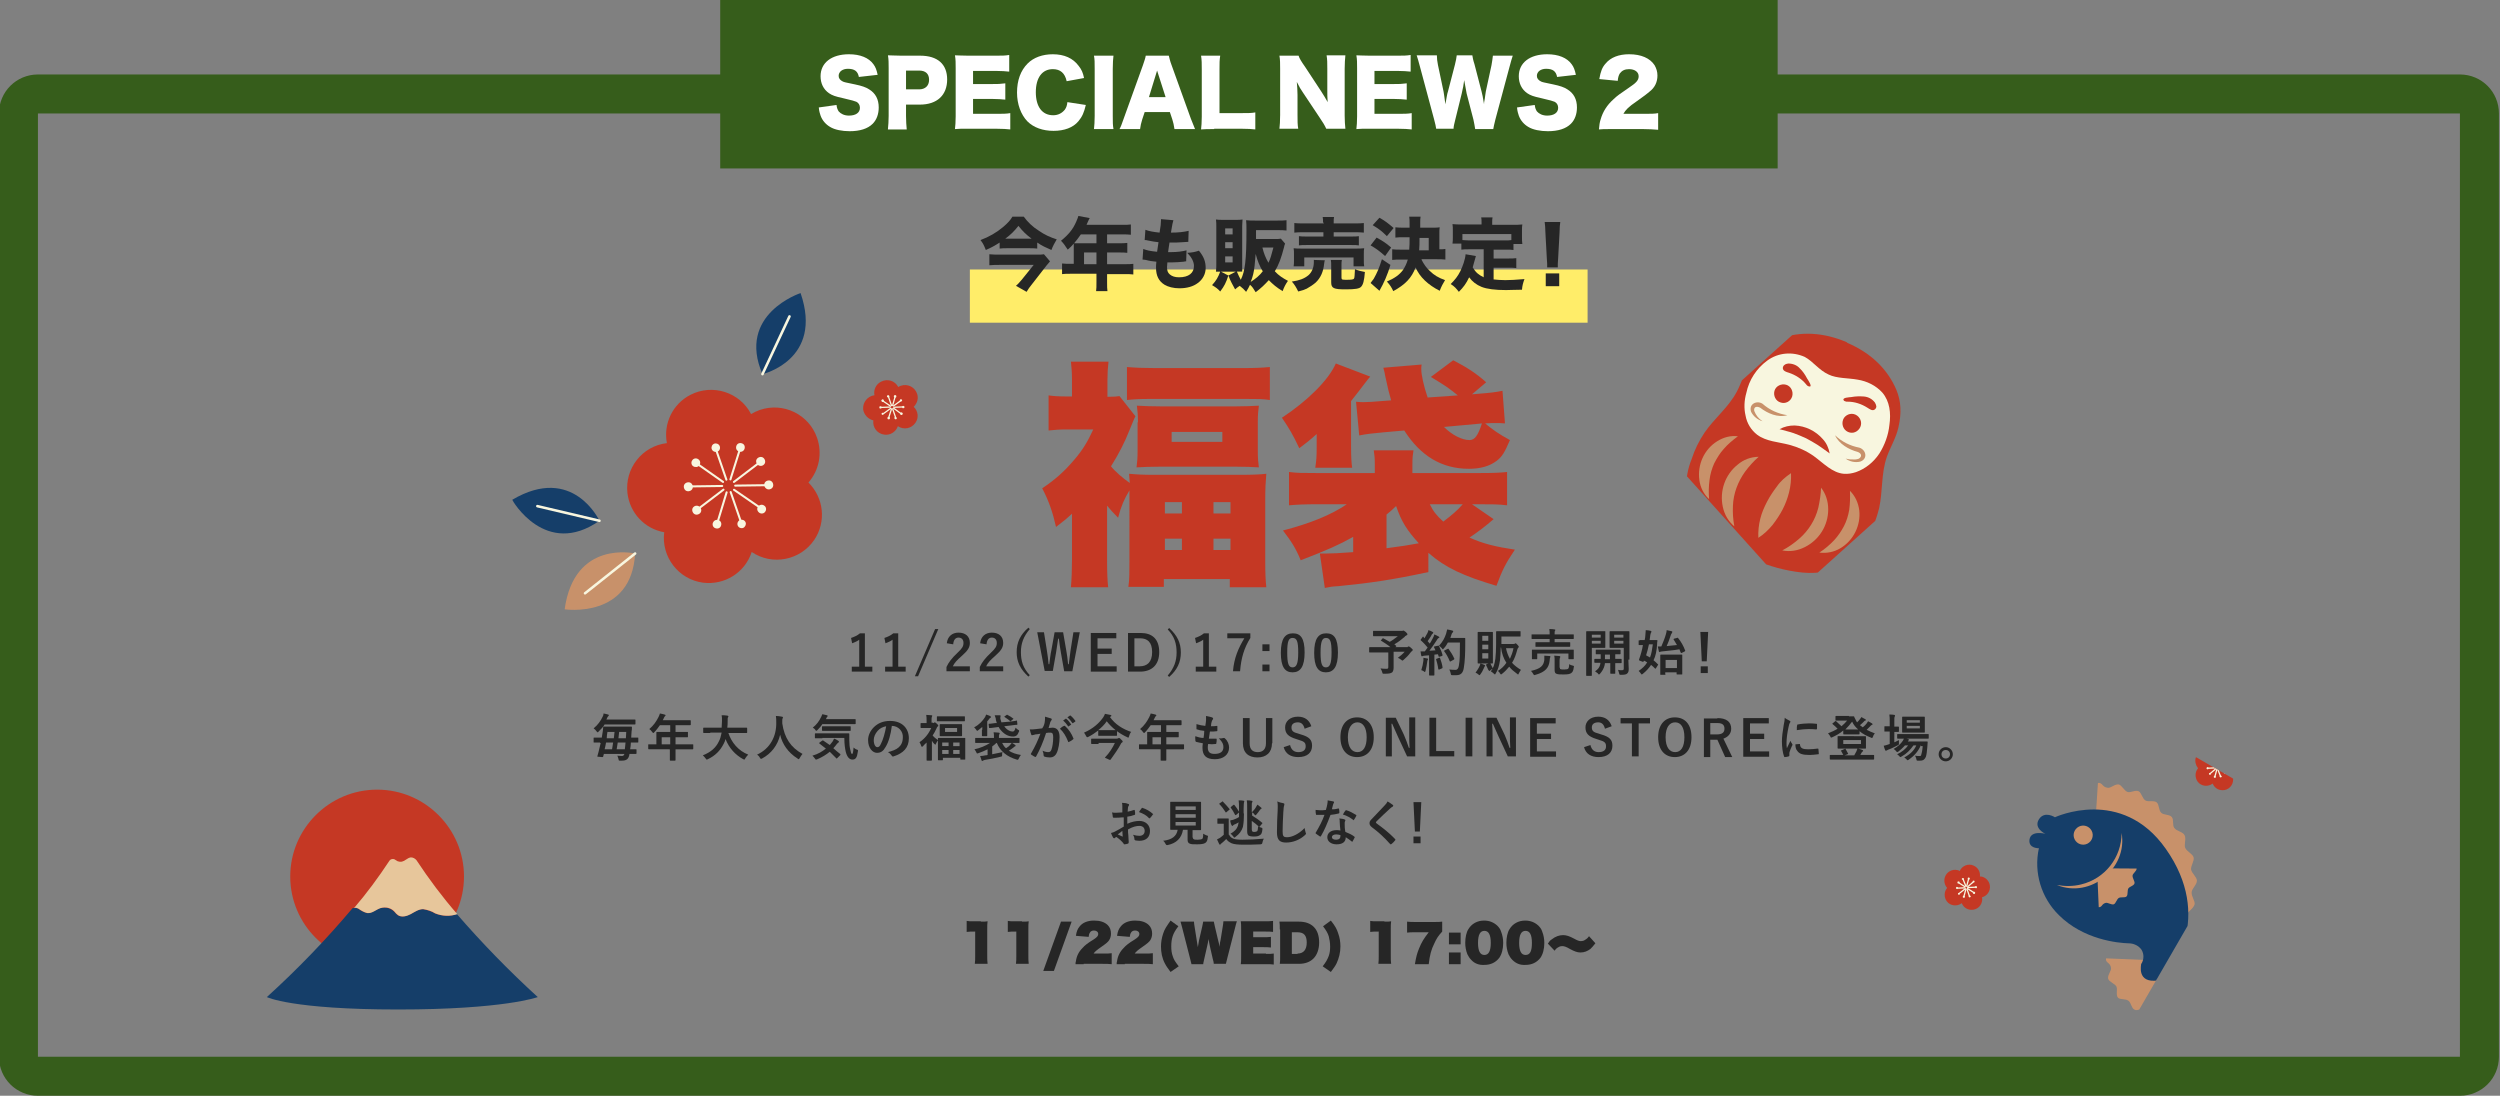 <?xml version="1.0" encoding="utf-8"?>
<!-- Generator: Adobe Illustrator 28.0.0, SVG Export Plug-In . SVG Version: 6.00 Build 0)  -->
<svg version="1.1" id="レイヤー_1" xmlns="http://www.w3.org/2000/svg" xmlns:xlink="http://www.w3.org/1999/xlink" x="0px"
	 y="0px" viewBox="0 0 705 309" style="enable-background:new 0 0 705 309;" xml:space="preserve">
<rect x="0" y="0" width="705" height="309" fill="#808080" stroke="none"/>
<style type="text/css">
	.st0{fill:#365D1B;}
	.st1{enable-background:new    ;}
	.st2{fill:#FFFFFF;}
	.st3{fill:#262626;}
	.st4{fill:#EA5F36;}
	.st5{fill:#FFED69;}
	.st6{clip-path:url(#SVGID_00000150073413708668803250000015061563238470305927_);}
	.st7{fill:#C53824;}
	.st8{fill:#C8916A;}
	.st9{fill:#F8F6DF;}
	.st10{clip-path:url(#SVGID_00000167380812173326990700000010850486798618546362_);}
	.st11{fill:none;stroke:#F8F6DF;stroke-width:0.581;stroke-linecap:round;stroke-linejoin:round;stroke-miterlimit:4.002;}
	.st12{fill:none;stroke:#F8F6DF;stroke-width:0.363;stroke-linecap:round;stroke-linejoin:round;stroke-miterlimit:4.002;}
	.st13{fill:none;stroke:#F8F6DF;stroke-width:0.726;stroke-linecap:round;stroke-linejoin:round;stroke-miterlimit:4.002;}
	.st14{fill:#153E69;}
	.st15{clip-path:url(#SVGID_00000161626505008339709190000007574698950783488926_);}
	.st16{fill:#E7C69B;}
	.st17{clip-path:url(#SVGID_00000154386969993446692960000007786534050622557063_);}
	.st18{fill:none;stroke:#F8F6DF;stroke-width:0.363;stroke-linecap:round;stroke-linejoin:round;stroke-miterlimit:4;}
	.st19{fill:none;stroke:#FFED69;stroke-width:15;}
</style>
<path class="st0" d="M10.7,32v266h683V32H10.7 M10.7,21h683c6.1,0,11,4.9,11,11v266c0,6.1-4.9,11-11,11h-683c-6.1,0-11-4.9-11-11V32
	C-0.3,25.9,4.6,21,10.7,21z"/>
<g>
	<rect x="203.1" class="st0" width="298.2" height="47.5"/>
	<g class="st1">
		<path class="st2" d="M235.9,29.6c0.1,0.9,0.3,1.3,0.6,1.8c0.6,0.7,1.6,1.2,2.9,1.2c1.9,0,3.1-0.8,3.1-2.2c0-0.8-0.4-1.4-1-1.7
			c-0.5-0.2-1.1-0.4-3.7-1c-2.3-0.5-3.1-0.8-4-1.4c-1.6-1.1-2.4-2.8-2.4-4.8c0-3.8,3.1-6.2,8-6.2c3.2,0,5.6,1,6.9,2.8
			c0.6,0.8,0.9,1.6,1.2,3l-5.3,0.6c-0.3-1.6-1.2-2.3-3.1-2.3c-1.5,0-2.6,0.8-2.6,2c0,0.7,0.4,1.2,1.2,1.6c0.5,0.2,0.5,0.2,3.4,0.8
			c1.9,0.4,3.1,0.8,4,1.4c1.8,1.1,2.7,2.8,2.7,5.1c0,1.9-0.6,3.5-1.7,4.6c-1.4,1.4-3.6,2.1-6.5,2.1c-2.1,0-4.2-0.4-5.5-1.2
			c-1.2-0.7-2.2-1.8-2.7-3.2c-0.2-0.6-0.4-1.2-0.5-2.3L235.9,29.6z"/>
		<path class="st2" d="M250.4,36.4c0.1-1.1,0.2-2.2,0.2-3.7V19.2c0-1.3,0-2.5-0.2-3.6c1.2,0,2.1,0.1,3.7,0.1h5.4
			c4.9,0,7.6,2.4,7.6,6.7c0,4.4-2.8,7.1-7.7,7.1h-3.9v3.2c0,1.5,0.1,2.7,0.2,3.8H250.4z M259.2,25.2c1.7,0,2.8-1,2.8-2.7
			s-1-2.6-2.8-2.6h-3.7v5.3H259.2z"/>
		<path class="st2" d="M284.9,36.5c-1.1-0.1-2-0.2-4.1-0.2H273c-1.9,0-2.6,0-3.7,0.1c0.1-1,0.2-1.9,0.2-3.6V19.2
			c0-1.5,0-2.4-0.2-3.6c1,0,1.7,0.1,3.7,0.1h7.9c1.7,0,2.5,0,3.7-0.2v4.7c-1.1-0.1-2-0.2-3.7-0.2h-6.5v3.7h5.4c1.6,0,2.2,0,3.7-0.2
			v4.6c-1.2-0.1-2-0.2-3.7-0.2h-5.4v4.2h6.4c1.9,0,3,0,4.1-0.2V36.5z"/>
		<path class="st2" d="M300.8,22.9c-0.5-2.3-1.8-3.4-3.9-3.4c-3,0-4.8,2.4-4.8,6.5c0,4.1,1.8,6.5,4.9,6.5c1.4,0,2.5-0.6,3.3-1.6
			c0.4-0.6,0.6-1.1,0.7-2.1l5.2,0.8c-0.5,2.1-1,3.3-2.1,4.6c-1.5,1.8-4,2.7-7,2.7c-3,0-5.6-0.9-7.4-2.7c-1.8-1.9-2.9-4.8-2.9-8.1
			c0-3.4,1-6.2,3-8.2c1.7-1.7,4.2-2.6,7.1-2.6c3.2,0,5.7,1.1,7.3,3.3c0.8,1,1.2,1.9,1.5,3.4L300.8,22.9z"/>
		<path class="st2" d="M314,15.7c-0.1,1-0.2,1.9-0.2,3.7v13.3c0,1.7,0,2.6,0.2,3.7h-5.5c0.1-1,0.2-2,0.2-3.7V19.4
			c0-1.9,0-2.6-0.2-3.7H314z"/>
		<path class="st2" d="M331.2,36.4c-0.2-1.2-0.3-1.8-0.6-2.7l-0.7-2.1h-7.1l-0.7,2.1c-0.3,1-0.5,1.8-0.6,2.7h-5.8
			c0.4-0.7,0.6-1.3,1.2-3l5.4-15c0.4-1.2,0.7-2,0.8-2.7h6.5c0.2,0.7,0.3,1.4,0.8,2.7l5.4,15c0.5,1.3,0.9,2.3,1.2,3H331.2z
			 M326.3,19.9l-2.3,7.5h4.7L326.3,19.9z"/>
		<path class="st2" d="M342.4,36.4c-1.7,0-2.7,0-3.7,0.1c0.1-0.9,0.2-2,0.2-3.6V19.7c0-1.7,0-2.8-0.2-4h5.4c-0.2,1.3-0.2,2-0.2,3.9
			v12.3h6c2.1,0,3,0,4.1-0.2v4.8c-0.9-0.1-2.1-0.2-4.1-0.2H342.4z"/>
		<path class="st2" d="M372.6,25.8c0.7,1.1,1.2,1.9,1.8,3c-0.1-1.1-0.1-2.3-0.1-3.7v-5.7c0-1.6,0-2.6-0.2-3.8h5.3
			c-0.1,1.1-0.2,2.2-0.2,3.8v13.2c0,1.5,0.1,2.7,0.2,3.7h-5.4c-0.4-0.9-1-1.9-1.9-3.2l-4.6-6.9c-0.7-1-1.1-1.7-1.8-3.1
			c0.1,1.1,0.2,2.5,0.2,3.7v5.6c0,1.7,0,2.8,0.2,3.9h-5.3c0.1-1,0.2-2.1,0.2-3.9V19.4c0-1.4,0-2.6-0.2-3.7h5.4
			c0.2,0.7,0.8,1.7,1.8,3.1L372.6,25.8z"/>
		<path class="st2" d="M398.1,36.5c-1.1-0.1-2-0.2-4.1-0.2h-7.8c-1.9,0-2.6,0-3.7,0.1c0.1-1,0.2-1.9,0.2-3.6V19.2
			c0-1.5,0-2.4-0.2-3.6c1,0,1.7,0.1,3.7,0.1h7.9c1.7,0,2.5,0,3.7-0.2v4.7c-1.1-0.1-2-0.2-3.7-0.2h-6.5v3.7h5.4c1.6,0,2.2,0,3.7-0.2
			v4.6c-1.2-0.1-2-0.2-3.7-0.2h-5.4v4.2h6.4c1.9,0,3,0,4.1-0.2V36.5z"/>
		<path class="st2" d="M416,36.4c-0.1-0.8-0.3-1.7-0.5-2.7l-1.9-7.3c-0.2-1-0.4-2.1-0.7-3.8c-0.1,1-0.4,2.6-0.7,3.8l-1.8,7.3
			c-0.3,1.2-0.5,2-0.5,2.6h-4.9c-0.1-0.7-0.2-1.2-0.6-2.7l-4-14.9c-0.3-1.3-0.7-2.4-0.9-3.1h5.7c0,0.9,0.1,1.7,0.3,2.7l1.6,7.6
			c0.1,0.4,0.2,1.5,0.5,3.5c0.4-2.1,0.5-3,0.7-3.5l2-7.7c0.3-1.1,0.4-1.9,0.5-2.6h4.4c0.1,0.6,0.2,1.3,0.6,2.5l2,7.7
			c0.2,0.8,0.4,1.6,0.7,3.6c0-0.5,0-0.5,0.2-1.5c0.1-0.5,0.2-1.7,0.3-2.1l1.6-7.4c0.2-1.1,0.3-1.9,0.4-2.7h5.6
			c-0.2,0.7-0.6,1.8-0.9,3.1l-4,14.9c-0.3,1.2-0.5,2.1-0.6,2.7H416z"/>
		<path class="st2" d="M432.8,29.6c0.1,0.9,0.3,1.3,0.6,1.8c0.6,0.7,1.6,1.2,2.9,1.2c1.9,0,3.1-0.8,3.1-2.2c0-0.8-0.4-1.4-1-1.7
			c-0.5-0.2-1.1-0.4-3.7-1c-2.3-0.5-3.1-0.8-4-1.4c-1.6-1.1-2.4-2.8-2.4-4.8c0-3.8,3.1-6.2,8-6.2c3.2,0,5.6,1,6.9,2.8
			c0.6,0.8,0.9,1.6,1.2,3l-5.3,0.6c-0.3-1.6-1.2-2.3-3.1-2.3c-1.5,0-2.6,0.8-2.6,2c0,0.7,0.4,1.2,1.2,1.6c0.5,0.2,0.5,0.2,3.4,0.8
			c1.9,0.4,3.1,0.8,4,1.4c1.8,1.1,2.7,2.8,2.7,5.1c0,1.9-0.6,3.5-1.7,4.6c-1.4,1.4-3.6,2.1-6.5,2.1c-2.1,0-4.2-0.4-5.5-1.2
			c-1.2-0.7-2.2-1.8-2.7-3.2c-0.2-0.6-0.4-1.2-0.5-2.3L432.8,29.6z"/>
		<path class="st2" d="M454.6,36.4c-2.2,0-2.8,0-3.7,0.1c0.1-1.2,0.2-2,0.5-2.9c0.6-2.1,1.8-4,3.6-5.6c0.9-0.9,1.9-1.6,4.4-3.3
			c2.1-1.4,2.7-2.1,2.7-3.2c0-1.2-1.1-2-2.7-2c-1.2,0-2,0.4-2.6,1.2c-0.3,0.5-0.5,1-0.6,2.1l-5.2-0.5c0.4-2.2,0.8-3.3,1.8-4.4
			c1.4-1.7,3.7-2.6,6.6-2.6c3.4,0,5.9,1.1,7.2,3.1c0.5,0.9,0.8,1.8,0.8,2.9c0,1.8-0.7,3.4-2.3,4.6c-0.8,0.7-1.1,0.9-3.6,2.7
			c-2.2,1.5-3.1,2.4-3.7,3.5h5.8c1.9,0,3,0,4-0.2v4.7c-1.4-0.1-2.5-0.2-4.3-0.2H454.6z"/>
	</g>
</g>
<g id="グループ_9595" transform="matrix(0.914, 0.407, -0.407, 0.914, 1103.057, 8796.548)">
	<g>
		<defs>
			
				<rect id="SVGID_1_" x="-4101.5" y="-7700.7" transform="matrix(0.407 -0.913 0.913 0.407 4596.511 -8268.404)" width="66.5" height="54.6"/>
		</defs>
		<clipPath id="SVGID_00000078032541322721830000000007157318826283446698_">
			<use xlink:href="#SVGID_1_"  style="overflow:visible;"/>
		</clipPath>
		<g id="グループ_9594" style="clip-path:url(#SVGID_00000078032541322721830000000007157318826283446698_);">
			<path id="パス_3540" class="st7" d="M-4068.6-7706.7c7.1-0.1,13.3,2.1,18,6.5c2.5,2.4,4,5.3,4.8,9.4c0.6,2.9,0.2,5.9,0.4,8.9
				c0.4,4.9,2.9,9.3,3.9,14.1c0.5,2.8,0.7,5.6,0.4,8.4c-0.1,2.9-0.7,5.7-1.9,8.3c-2.1,4.3-6.4,7.2-10.9,8.7
				c-4.6,1.5-9.3,2.2-14.1,2.2h-0.1c-4.8,0.1-9.6-0.5-14.2-1.9c-4.6-1.4-8.9-4.3-11.1-8.5c-1.2-2.6-1.9-5.4-2-8.3
				c-0.3-2.8-0.2-5.6,0.3-8.4c0.9-4.8,3.3-9.3,3.6-14.2c0.2-3-0.3-6,0.2-8.9c0.8-4.1,2.2-7.1,4.6-9.5c4.6-4.5,10.8-6.8,17.8-6.9
				L-4068.6-7706.7z"/>
			<path id="パス_3541" class="st8" d="M-4086.1-7670.1c-0.9,1.6-1.7,3.2-2.2,4.9c-0.5,1.5-0.7,3.1-0.8,4.8c0,1.6,0.2,3.2,0.7,4.8
				c0.5,1.7,1.2,3.4,2.1,5c-2-0.7-3.6-2-4.7-3.8c-2.3-3.7-2.3-8.4,0.1-12C-4089.7-7668.2-4088.1-7669.5-4086.1-7670.1"/>
			<path id="パス_3542" class="st8" d="M-4078.4-7667.2c-0.8,1.7-1.4,3.6-1.8,5.4c-0.7,3.4-0.5,7,0.8,10.2
				c0.7,1.8,1.6,3.5,2.7,5.1c-2.1-0.6-3.9-1.9-5.2-3.7c-2.7-3.7-3.1-8.6-1-12.6C-4082-7664.7-4080.4-7666.3-4078.4-7667.2"/>
			<path id="パス_3543" class="st8" d="M-4051-7668.9c1.9,0.7,3.5,2.1,4.6,3.9c2.2,3.7,2,8.5-0.5,12c-1.2,1.7-2.9,2.9-4.9,3.5
				c1-1.5,1.8-3.2,2.4-4.9c0.5-1.5,0.8-3.1,0.9-4.7c0.1-1.6-0.1-3.2-0.5-4.8C-4049.5-7665.6-4050.2-7667.3-4051-7668.9"/>
			<path id="パス_3544" class="st8" d="M-4058.8-7666.4c1.9,1,3.4,2.7,4.3,4.7c1.9,4.2,1.2,9-1.7,12.5c-1.4,1.7-3.2,2.9-5.4,3.4
				c1.2-1.5,2.2-3.2,3-4.9c1.5-3.2,2-6.7,1.4-10.2C-4057.6-7662.8-4058.1-7664.7-4058.8-7666.4"/>
			<path id="パス_3545" class="st8" d="M-4068.2-7666.7c0.8,1.6,1.4,3.4,1.7,5.2c0.3,1.7,0.4,3.4,0.3,5.1
				c-0.1,1.7-0.4,3.4-0.8,5.1c-0.5,1.8-1.2,3.5-2.2,5c-0.8-1.6-1.4-3.4-1.7-5.2c-0.3-1.7-0.3-3.4-0.2-5.1c0.1-1.7,0.4-3.4,0.8-5.1
				C-4070-7663.4-4069.2-7665.1-4068.2-7666.7"/>
			<path id="パス_3546" class="st9" d="M-4078-7698.2c-3.8,0-7.3,1.9-9.2,5.2c-1.9,3.3-2.5,7.1-1.7,10.8c0.3,2.1,1.1,4.2,2.4,5.9
				c1.2,1.8,3.1,3.1,5.2,3.6c3.1,0.7,6.3-0.6,9.4-1.1c2.5-0.4,5.1-0.4,7.6,0.1c3.3,0.7,6.7,2.2,9.8,1.1c1.1-0.4,2-1,2.9-1.8
				c2.1-2,3.4-4.6,3.9-7.5c0.4-2.8,0.2-5.8-0.7-8.5c-0.9-3.2-2.6-6.1-5.5-7.5c-2.5-1.1-5.3-1.2-7.9-0.5c-2.5,0.6-5.5,2.1-8,2
				C-4072.8-7696.4-4075.3-7698-4078-7698.2"/>
			<path id="パス_3547" class="st7" d="M-4076.2-7676.7c0.9-1.2,2.1-2.1,3.5-2.7c2.8-1.1,6-1,8.8,0.3c1.4,0.6,2.5,1.6,3.4,2.9
				c-1.5-0.3-2.7-0.6-4-0.8c-1.3-0.2-2.5-0.3-3.8-0.4c-1.3,0-2.5,0-3.8,0.1C-4073.4-7677.2-4074.7-7676.9-4076.2-7676.7"/>
			<path id="パス_3548" class="st7" d="M-4076.7-7686.6c-0.2-1.4-1.5-2.5-2.9-2.3c-1.4,0.2-2.5,1.5-2.3,2.9s1.5,2.5,2.9,2.3
				c0,0,0,0,0,0C-4077.6-7683.8-4076.5-7685.1-4076.7-7686.6"/>
			<path id="パス_3549" class="st7" d="M-4074.9-7692.9c-1-0.8-2-1.4-3.1-1.8c-1.1-0.5-2.4-0.4-3.5,0.1c-0.3,0.2-0.6,0.4-0.8,0.8
				c-0.2,0.3-0.2,0.8,0,1.1c0.4,0.6,1.3,0.5,2,0.4c2-0.2,4,0.1,5.8,1c0.3,0.2,0.7,0.3,1,0.2
				C-4072.3-7691.3-4074.6-7692.7-4074.9-7692.9"/>
			<path id="パス_3550" class="st8" d="M-4075.8-7681.2c-2.1,1.8-5.3,1.8-7.8,1.2c-1.1-0.1-1.9,0.5-1.2,1.5c0.9,0.9,2,1.5,3.3,1.7
				c-1.4,0.2-2.9-0.2-4-1.1c-1.6-1.7,0.1-3.7,2-3.4C-4081-7680.5-4078.3-7680.5-4075.8-7681.2"/>
			<path id="パス_3551" class="st7" d="M-4060.9-7687c0.3-1.4,1.6-2.4,3.1-2.1c1.4,0.3,2.4,1.6,2.1,3.1s-1.6,2.4-3.1,2.1
				C-4060.2-7684.2-4061.1-7685.6-4060.9-7687"/>
			<path id="パス_3552" class="st7" d="M-4061.4-7693.2c1-0.7,2.1-1.2,3.2-1.6c1.2-0.4,2.4-0.3,3.5,0.3c0.3,0.2,0.6,0.5,0.8,0.8
				c0.2,0.4,0.1,0.8-0.1,1.1c-0.4,0.6-1.3,0.4-2,0.3c-2-0.3-4-0.1-5.8,0.7c-0.3,0.2-0.7,0.2-1,0.2
				C-4064.1-7691.9-4061.7-7693-4061.4-7693.2"/>
			<path id="パス_3553" class="st8" d="M-4061.2-7681.5c2.5,0.9,5.1,1,7.7,0.4c2-0.2,3.5,1.9,1.8,3.5c-1.2,0.9-2.7,1.2-4.1,0.9
				c0.6-0.1,1.3-0.3,1.9-0.6c0.6-0.2,1.1-0.5,1.5-0.9c0.7-1,0-1.7-1.1-1.6C-4056-7679.4-4059.2-7679.7-4061.2-7681.5"/>
		</g>
	</g>
</g>
<g id="グループ_9597" transform="matrix(0.946, -0.326, 0.326, 0.946, 712.876, 8826.982)">
	<g>
		<defs>
			
				<rect id="SVGID_00000017476764878849471360000011869777142903680677_" x="2291.1" y="-8420.9" transform="matrix(0.945 -0.326 0.326 0.945 2860.475 308.049)" width="117.7" height="69.6"/>
		</defs>
		<clipPath id="SVGID_00000115493233000464286760000003366234459664667055_">
			<use xlink:href="#SVGID_00000017476764878849471360000011869777142903680677_"  style="overflow:visible;"/>
		</clipPath>
		<g id="グループ_9596" style="clip-path:url(#SVGID_00000115493233000464286760000003366234459664667055_);">
			<path id="パス_3554" class="st7" d="M2378.1-8380.8c0-7-5.7-12.7-12.7-12.7c-0.9,0-1.8,0.1-2.7,0.3c-1-6.9-7.5-11.7-14.4-10.7
				c-5.6,0.8-9.9,5.2-10.7,10.7c-6.9-1.5-13.6,2.9-15.1,9.7c-1.2,5.5,1.3,11.1,6.2,13.8c-3.1,6.3-0.5,13.9,5.7,17
				c5.5,2.7,12.1,1.2,15.8-3.7c4.2,5.6,12.2,6.7,17.8,2.5c4.9-3.7,6.4-10.3,3.7-15.8C2375.7-8372,2378.1-8376.2,2378.1-8380.8"/>
			<line id="線_16" class="st11" x1="2350.1" y1="-8378" x2="2350.1" y2="-8386.6"/>
			<path id="パス_3555" class="st9" d="M2351.4-8387.5c0-0.7-0.6-1.2-1.2-1.2c-0.7,0-1.2,0.6-1.2,1.2c0,0.7,0.6,1.2,1.2,1.2
				c0,0,0,0,0,0C2350.8-8386.2,2351.4-8386.8,2351.4-8387.5C2351.4-8387.5,2351.4-8387.5,2351.4-8387.5"/>
			<line id="線_17" class="st11" x1="2349" y1="-8377.7" x2="2344" y2="-8384.6"/>
			<path id="パス_3556" class="st9" d="M2344.5-8386c-0.4-0.6-1.2-0.7-1.7-0.3c-0.6,0.4-0.7,1.2-0.3,1.7s1.2,0.7,1.7,0.3
				C2344.8-8384.7,2344.9-8385.5,2344.5-8386C2344.5-8386,2344.5-8386,2344.5-8386"/>
			<line id="線_18" class="st11" x1="2348.4" y1="-8376.7" x2="2340.2" y2="-8379.4"/>
			<path id="パス_3557" class="st9" d="M2339.7-8380.8c-0.7-0.2-1.4,0.1-1.6,0.8c-0.2,0.7,0.1,1.4,0.8,1.6
				c0.7,0.2,1.4-0.1,1.6-0.8S2340.4-8380.6,2339.7-8380.8C2339.7-8380.8,2339.7-8380.8,2339.7-8380.8"/>
			<line id="線_19" class="st11" x1="2348.4" y1="-8375.6" x2="2340.2" y2="-8372.9"/>
			<path id="パス_3558" class="st9" d="M2339-8373.8c-0.7,0.2-1,0.9-0.8,1.6c0.2,0.7,0.9,1,1.6,0.8c0.7-0.2,1-0.9,0.8-1.6
				C2340.3-8373.7,2339.6-8374,2339-8373.8"/>
			<line id="線_20" class="st11" x1="2349" y1="-8374.6" x2="2344" y2="-8367.7"/>
			<path id="パス_3559" class="st9" d="M2342.5-8367.7c-0.4,0.6-0.3,1.3,0.3,1.7s1.3,0.3,1.7-0.3c0.4-0.6,0.3-1.3-0.3-1.7
				C2343.6-8368.4,2342.9-8368.2,2342.5-8367.7C2342.5-8367.7,2342.5-8367.7,2342.5-8367.7"/>
			<line id="線_21" class="st11" x1="2350.1" y1="-8374.3" x2="2350.1" y2="-8365.7"/>
			<path id="パス_3560" class="st9" d="M2348.9-8364.8c0,0.7,0.6,1.2,1.2,1.2s1.2-0.6,1.2-1.2c0-0.7-0.6-1.2-1.2-1.2
				S2348.9-8365.5,2348.9-8364.8C2348.9-8364.8,2348.9-8364.8,2348.9-8364.8"/>
			<line id="線_22" class="st11" x1="2351.2" y1="-8374.6" x2="2356.3" y2="-8367.7"/>
			<path id="パス_3561" class="st9" d="M2355.8-8366.2c0.4,0.6,1.2,0.7,1.7,0.3c0.6-0.4,0.7-1.2,0.3-1.7c-0.4-0.6-1.2-0.7-1.7-0.3
				C2355.5-8367.6,2355.4-8366.8,2355.8-8366.2C2355.8-8366.2,2355.8-8366.2,2355.8-8366.2"/>
			<line id="線_23" class="st11" x1="2351.9" y1="-8375.6" x2="2360.1" y2="-8372.9"/>
			<path id="パス_3562" class="st9" d="M2360.5-8371.5c0.7,0.2,1.4-0.1,1.6-0.8c0.2-0.7-0.1-1.4-0.8-1.6c-0.7-0.2-1.4,0.1-1.6,0.8
				C2359.5-8372.4,2359.9-8371.7,2360.5-8371.5C2360.5-8371.5,2360.5-8371.5,2360.5-8371.5"/>
			<line id="線_24" class="st11" x1="2351.9" y1="-8376.7" x2="2360.1" y2="-8379.4"/>
			<path id="パス_3563" class="st9" d="M2361.3-8378.5c0.7-0.2,1-0.9,0.8-1.6c-0.2-0.7-0.9-1-1.6-0.8c-0.7,0.2-1,0.9-0.8,1.6
				C2360-8378.6,2360.7-8378.3,2361.3-8378.5"/>
			<line id="線_25" class="st11" x1="2351.2" y1="-8377.7" x2="2356.3" y2="-8384.6"/>
			<path id="パス_3564" class="st9" d="M2357.8-8384.6c0.4-0.6,0.3-1.3-0.3-1.7c-0.6-0.4-1.3-0.3-1.7,0.3
				c-0.4,0.6-0.3,1.3,0.3,1.7C2356.6-8383.9,2357.4-8384,2357.8-8384.6"/>
			<path id="パス_3565" class="st7" d="M2408.8-8383.4c0-2-1.6-3.6-3.6-3.6c-0.3,0-0.5,0-0.8,0.1c-0.3-2-2.1-3.3-4.1-3
				c-1.6,0.2-2.8,1.5-3,3c-1.9-0.4-3.8,0.8-4.3,2.7c-0.3,1.5,0.4,3.1,1.7,3.9c-0.9,1.8-0.2,3.9,1.6,4.8c1.5,0.8,3.4,0.3,4.4-1
				c1.2,1.6,3.4,1.9,5,0.7c1.4-1,1.8-2.9,1-4.4C2408.1-8380.9,2408.8-8382.1,2408.8-8383.4"/>
			<line id="線_26" class="st12" x1="2400.9" y1="-8382.6" x2="2400.9" y2="-8385"/>
			<path id="パス_3566" class="st9" d="M2401.2-8385.3c0-0.2-0.2-0.4-0.3-0.4c-0.2,0-0.4,0.2-0.4,0.3c0,0.2,0.2,0.4,0.3,0.4
				c0,0,0,0,0,0C2401.1-8385,2401.2-8385.1,2401.2-8385.3"/>
			<line id="線_27" class="st12" x1="2400.6" y1="-8382.5" x2="2399.1" y2="-8384.5"/>
			<path id="パス_3567" class="st9" d="M2399.3-8384.9c-0.1-0.2-0.3-0.2-0.5-0.1c-0.2,0.1-0.2,0.3-0.1,0.5
				c0.1,0.2,0.3,0.2,0.5,0.1c0,0,0,0,0,0C2399.3-8384.5,2399.4-8384.7,2399.3-8384.9C2399.3-8384.9,2399.3-8384.9,2399.3-8384.9"/>
			<line id="線_28" class="st12" x1="2400.4" y1="-8382.3" x2="2398.1" y2="-8383"/>
			<path id="パス_3568" class="st9" d="M2397.9-8383.4c-0.2-0.1-0.4,0-0.4,0.2c-0.1,0.2,0,0.4,0.2,0.4c0.2,0.1,0.4,0,0.4-0.2
				c0,0,0,0,0,0C2398.2-8383.2,2398.1-8383.4,2397.9-8383.4C2397.9-8383.4,2397.9-8383.4,2397.9-8383.4"/>
			<line id="線_29" class="st12" x1="2400.4" y1="-8381.9" x2="2398.1" y2="-8381.2"/>
			<path id="パス_3569" class="st9" d="M2397.7-8381.5c-0.2,0.1-0.3,0.3-0.2,0.4c0.1,0.2,0.3,0.3,0.4,0.2s0.3-0.3,0.2-0.4
				c0,0,0,0,0,0C2398.1-8381.4,2397.9-8381.5,2397.7-8381.5"/>
			<line id="線_30" class="st12" x1="2400.6" y1="-8381.7" x2="2399.1" y2="-8379.7"/>
			<path id="パス_3570" class="st9" d="M2398.7-8379.7c-0.1,0.2-0.1,0.4,0.1,0.5c0.2,0.1,0.4,0.1,0.5-0.1c0.1-0.2,0.1-0.4-0.1-0.5
				c0,0,0,0,0,0C2399-8379.9,2398.8-8379.9,2398.7-8379.7C2398.7-8379.7,2398.7-8379.7,2398.7-8379.7"/>
			<line id="線_31" class="st12" x1="2400.9" y1="-8381.6" x2="2400.9" y2="-8379.2"/>
			<path id="パス_3571" class="st9" d="M2400.5-8378.9c0,0.2,0.2,0.4,0.3,0.4c0.2,0,0.4-0.2,0.4-0.3s-0.2-0.4-0.3-0.4c0,0,0,0,0,0
				C2400.7-8379.3,2400.5-8379.1,2400.5-8378.9"/>
			<line id="線_32" class="st12" x1="2401.2" y1="-8381.7" x2="2402.6" y2="-8379.7"/>
			<path id="パス_3572" class="st9" d="M2402.5-8379.3c0.1,0.2,0.3,0.2,0.5,0.1s0.2-0.3,0.1-0.5s-0.3-0.2-0.5-0.1c0,0,0,0,0,0
				C2402.4-8379.7,2402.3-8379.5,2402.5-8379.3C2402.5-8379.3,2402.5-8379.3,2402.5-8379.3"/>
			<line id="線_33" class="st12" x1="2401.4" y1="-8381.9" x2="2403.7" y2="-8381.2"/>
			<path id="パス_3573" class="st9" d="M2403.8-8380.8c0.2,0.1,0.4,0,0.4-0.2c0.1-0.2,0-0.4-0.2-0.4c-0.2-0.1-0.4,0-0.4,0.2
				c0,0,0,0,0,0C2403.5-8381,2403.6-8380.8,2403.8-8380.8C2403.8-8380.8,2403.8-8380.8,2403.8-8380.8"/>
			<line id="線_34" class="st12" x1="2401.4" y1="-8382.3" x2="2403.7" y2="-8383"/>
			<path id="パス_3574" class="st9" d="M2404-8382.8c0.2-0.1,0.3-0.3,0.2-0.4c-0.1-0.2-0.3-0.3-0.4-0.2c-0.2,0.1-0.3,0.3-0.2,0.4
				c0,0,0,0,0,0C2403.6-8382.8,2403.8-8382.7,2404-8382.8C2404-8382.8,2404-8382.8,2404-8382.8"/>
			<line id="線_35" class="st12" x1="2401.2" y1="-8382.5" x2="2402.6" y2="-8384.5"/>
			<path id="パス_3575" class="st9" d="M2403-8384.5c0.1-0.2,0.1-0.4-0.1-0.5c-0.2-0.1-0.4-0.1-0.5,0.1s-0.1,0.4,0.1,0.5
				c0,0,0,0,0,0C2402.7-8384.3,2402.9-8384.3,2403-8384.5C2403-8384.5,2403-8384.5,2403-8384.5"/>
			<path id="パス_3576" class="st8" d="M2319-8366.7c0,0-14.9-9.4-23.9,8.4C2295.1-8358.3,2312-8349.5,2319-8366.7"/>
			<line id="線_36" class="st13" x1="2319" y1="-8366.7" x2="2302" y2="-8360.7"/>
			<path id="パス_3577" class="st14" d="M2312.5-8378.7c0,0-1.8-17.6-21.3-13.6C2291.1-8392.2,2294.7-8373.6,2312.5-8378.7"/>
			<line id="線_37" class="st13" x1="2312.5" y1="-8378.7" x2="2297.3" y2="-8388.3"/>
			<path id="パス_3578" class="st14" d="M2369.4-8402.8c0,0,17.6,1.8,17.6-18.1C2387-8420.9,2368-8421.2,2369.4-8402.8"/>
			<line id="線_38" class="st13" x1="2369.4" y1="-8402.8" x2="2381.9" y2="-8415.7"/>
		</g>
	</g>
</g>
<g id="グループ_9599" transform="translate(778.648 8954.078)">
	<g>
		<defs>
			<rect id="SVGID_00000036931935490803011520000008672921524893330827_" x="-703.4" y="-8731.4" width="76.4" height="61.9"/>
		</defs>
		<clipPath id="SVGID_00000077284891026390393910000014781284946961589415_">
			<use xlink:href="#SVGID_00000036931935490803011520000008672921524893330827_"  style="overflow:visible;"/>
		</clipPath>
		<g id="グループ_9598" style="clip-path:url(#SVGID_00000077284891026390393910000014781284946961589415_);">
			<path id="パス_3579" class="st7" d="M-647.8-8706.9c0-13.5-11-24.5-24.5-24.5c-13.5,0-24.5,11-24.5,24.5s11,24.5,24.5,24.5l0,0
				C-658.8-8682.5-647.8-8693.4-647.8-8706.9"/>
			<path id="パス_3580" class="st14" d="M-649.8-8696.3c-2,0.7-4.2,0.6-6.2-0.2c-1-0.6-2.2-1-3.4-1.2c-1.3,0-2.3,0.8-3.5,1.4
				c-1.1,0.6-2.5,1-3.6,0.3c-0.4-0.3-0.7-0.7-1-1c-1-1-2.5-1.4-3.9-1c-1.3,0.4-2.5,1.6-3.8,1.4c-0.9-0.3-1.7-0.7-2.4-1.2
				c-0.5-0.3-1.1-0.3-1.6-0.2c-7.5,8.9-15.6,17.3-24.2,25.1c0,0,7,3.5,37,3.5s39.4-3.5,39.4-3.5
				C-635.1-8680.3-642.7-8688.1-649.8-8696.3"/>
			<path id="パス_3581" class="st16" d="M-677.5-8697.8c0.7,0.5,1.5,1,2.4,1.2c1.4,0.2,2.5-1,3.8-1.4c1.4-0.4,2.9-0.1,3.9,1
				c0.3,0.4,0.6,0.7,1,1c1,0.7,2.5,0.3,3.6-0.3c1.1-0.6,2.2-1.4,3.5-1.4c1.2,0.2,2.3,0.5,3.4,1.2c2,0.8,4.2,0.9,6.2,0.2
				c-4.2-4.8-8-9.9-11.5-15.2c-0.4-0.5-1-0.8-1.6-0.8c-0.5,0.1-0.9,0.3-1.3,0.6c-0.4,0.3-0.8,0.5-1.2,0.6c-0.4,0.1-0.9,0-1.2-0.1
				c-0.3-0.2-0.7-0.4-1-0.6c-0.5-0.1-1,0-1.3,0.4c-3.1,4.7-6.4,9.2-10.1,13.5C-678.6-8698.2-678-8698.1-677.5-8697.8"/>
		</g>
	</g>
</g>
<g id="グループ_9601" transform="matrix(0.966, 0.259, -0.259, 0.966, 1087.711, 8928.182)">
	<g>
		<defs>
			
				<rect id="SVGID_00000169540690632146083940000011836664943076966815_" x="-2771.5" y="-8297.4" transform="matrix(0.259 -0.966 0.966 0.259 5954.584 -8760.681)" width="78.5" height="72.7"/>
		</defs>
		<clipPath id="SVGID_00000142136965701572264000000015589780481450402967_">
			<use xlink:href="#SVGID_00000169540690632146083940000011836664943076966815_"  style="overflow:visible;"/>
		</clipPath>
		<g id="グループ_9600" style="clip-path:url(#SVGID_00000142136965701572264000000015589780481450402967_);">
			<path id="パス_3582" class="st7" d="M-2709-8294.8c0-1.6,1.3-3,3-3c0.2,0,0.4,0,0.6,0.1c0.2-1.6,1.8-2.8,3.4-2.5
				c1.3,0.2,2.3,1.2,2.5,2.5c0.2,0,0.4-0.1,0.6-0.1c1.6,0,3,1.3,3,3c0,1.1-0.6,2.1-1.5,2.6c0.7,1.5,0.1,3.3-1.4,4
				c-1.3,0.6-2.8,0.3-3.7-0.9c-1,1.3-2.9,1.6-4.2,0.6c-1.1-0.9-1.5-2.4-0.9-3.7C-2708.4-8292.8-2709-8293.8-2709-8294.8"/>
			<line id="線_39" class="st18" x1="-2702.4" y1="-8294.2" x2="-2702.4" y2="-8296.2"/>
			<path id="パス_3583" class="st9" d="M-2702.7-8296.4c0-0.2,0.1-0.3,0.3-0.3c0.2,0,0.3,0.1,0.3,0.3c0,0.2-0.1,0.3-0.3,0.3
				C-2702.6-8296.1-2702.7-8296.2-2702.7-8296.4C-2702.7-8296.4-2702.7-8296.4-2702.7-8296.4"/>
			<line id="線_40" class="st18" x1="-2702.2" y1="-8294.1" x2="-2701" y2="-8295.7"/>
			<path id="パス_3584" class="st9" d="M-2701.1-8296.1c0.1-0.1,0.3-0.2,0.4-0.1c0.1,0.1,0.2,0.3,0.1,0.4s-0.3,0.2-0.4,0.1
				C-2701.1-8295.8-2701.2-8295.9-2701.1-8296.1C-2701.1-8296.1-2701.1-8296.1-2701.1-8296.1"/>
			<line id="線_41" class="st18" x1="-2702" y1="-8293.9" x2="-2700.1" y2="-8294.5"/>
			<path id="パス_3585" class="st9" d="M-2700-8294.8c0.2,0,0.3,0,0.4,0.2s0,0.3-0.2,0.4c-0.2,0-0.3,0-0.4-0.2
				S-2700.1-8294.8-2700-8294.8C-2700-8294.8-2700-8294.8-2700-8294.8"/>
			<line id="線_42" class="st18" x1="-2702" y1="-8293.6" x2="-2700.1" y2="-8293"/>
			<path id="パス_3586" class="st9" d="M-2699.8-8293.2c0.2,0,0.2,0.2,0.2,0.4c0,0.2-0.2,0.2-0.4,0.2c-0.2,0-0.2-0.2-0.2-0.4
				C-2700.1-8293.2-2699.9-8293.2-2699.8-8293.2"/>
			<line id="線_43" class="st18" x1="-2702.2" y1="-8293.4" x2="-2701" y2="-8291.8"/>
			<path id="パス_3587" class="st9" d="M-2700.6-8291.8c0.1,0.1,0.1,0.3-0.1,0.4c-0.1,0.1-0.3,0.1-0.4-0.1
				c-0.1-0.1-0.1-0.3,0.1-0.4C-2700.9-8291.9-2700.7-8291.9-2700.6-8291.8C-2700.6-8291.8-2700.6-8291.8-2700.6-8291.8"/>
			<line id="線_44" class="st18" x1="-2702.4" y1="-8293.3" x2="-2702.4" y2="-8291.3"/>
			<path id="パス_3588" class="st9" d="M-2702.1-8291.1c0,0.2-0.1,0.3-0.3,0.3c-0.2,0-0.3-0.1-0.3-0.3c0-0.2,0.1-0.3,0.3-0.3
				C-2702.2-8291.4-2702.1-8291.2-2702.1-8291.1C-2702.1-8291.1-2702.1-8291.1-2702.1-8291.1"/>
			<line id="線_45" class="st18" x1="-2702.7" y1="-8293.4" x2="-2703.8" y2="-8291.8"/>
			<path id="パス_3589" class="st9" d="M-2703.7-8291.4c-0.1,0.1-0.3,0.2-0.4,0.1c-0.1-0.1-0.2-0.3-0.1-0.4
				c0.1-0.1,0.3-0.2,0.4-0.1C-2703.7-8291.7-2703.6-8291.6-2703.7-8291.4C-2703.7-8291.4-2703.7-8291.4-2703.7-8291.4"/>
			<line id="線_46" class="st18" x1="-2702.8" y1="-8293.6" x2="-2704.7" y2="-8293"/>
			<path id="パス_3590" class="st9" d="M-2704.9-8292.6c-0.2,0-0.3,0-0.4-0.2c0-0.2,0-0.3,0.2-0.4s0.3,0,0.4,0.2
				C-2704.6-8292.9-2704.7-8292.7-2704.9-8292.6C-2704.8-8292.6-2704.8-8292.6-2704.9-8292.6"/>
			<line id="線_47" class="st18" x1="-2702.8" y1="-8293.9" x2="-2704.7" y2="-8294.5"/>
			<path id="パス_3591" class="st9" d="M-2705-8294.3c-0.2,0-0.2-0.2-0.2-0.4c0-0.2,0.2-0.2,0.4-0.2c0.2,0,0.2,0.2,0.2,0.4
				C-2704.7-8294.3-2704.9-8294.2-2705-8294.3C-2705-8294.3-2705-8294.3-2705-8294.3"/>
			<line id="線_48" class="st18" x1="-2702.7" y1="-8294.1" x2="-2703.8" y2="-8295.7"/>
			<path id="パス_3592" class="st9" d="M-2704.2-8295.7c-0.1-0.1-0.1-0.3,0.1-0.4c0.1-0.1,0.3-0.1,0.4,0.1
				c0.1,0.1,0.1,0.3-0.1,0.4C-2703.9-8295.6-2704.1-8295.6-2704.2-8295.7C-2704.2-8295.7-2704.2-8295.7-2704.2-8295.7"/>
			<path id="パス_3593" class="st7" d="M-2768.6-8243.9c0-1.6,1.3-3,3-3c0.2,0,0.4,0,0.6,0.1c0.2-1.6,1.8-2.8,3.4-2.5
				c1.3,0.2,2.3,1.2,2.5,2.5c0.2,0,0.4-0.1,0.6-0.1c1.6,0,3,1.3,3,3c0,1.1-0.6,2.1-1.5,2.6c0.7,1.5,0.1,3.3-1.4,4
				c-1.3,0.6-2.8,0.3-3.7-0.9c-1,1.3-2.9,1.6-4.2,0.6c-1.1-0.9-1.5-2.4-0.9-3.7C-2768-8241.8-2768.6-8242.8-2768.6-8243.9"/>
			<line id="線_49" class="st18" x1="-2762" y1="-8243.2" x2="-2762" y2="-8245.2"/>
			<path id="パス_3594" class="st9" d="M-2762.3-8245.4c0-0.2,0.1-0.3,0.3-0.3s0.3,0.1,0.3,0.3c0,0.2-0.1,0.3-0.3,0.3
				S-2762.3-8245.3-2762.3-8245.4L-2762.3-8245.4"/>
			<line id="線_50" class="st18" x1="-2761.7" y1="-8243.1" x2="-2760.6" y2="-8244.7"/>
			<path id="パス_3595" class="st9" d="M-2760.7-8245.1c0.1-0.1,0.3-0.2,0.4-0.1s0.2,0.3,0.1,0.4c-0.1,0.1-0.3,0.2-0.4,0.1
				C-2760.7-8244.8-2760.8-8245-2760.7-8245.1C-2760.7-8245.1-2760.7-8245.1-2760.7-8245.1"/>
			<line id="線_51" class="st18" x1="-2761.6" y1="-8242.9" x2="-2759.7" y2="-8243.5"/>
			<path id="パス_3596" class="st9" d="M-2759.5-8243.9c0.2,0,0.3,0,0.4,0.2c0,0.2,0,0.3-0.2,0.4c-0.2,0-0.3,0-0.4-0.2
				C-2759.8-8243.6-2759.7-8243.8-2759.5-8243.9C-2759.5-8243.9-2759.5-8243.9-2759.5-8243.9"/>
			<line id="線_52" class="st18" x1="-2761.6" y1="-8242.6" x2="-2759.7" y2="-8242"/>
			<path id="パス_3597" class="st9" d="M-2759.4-8242.2c0.2,0,0.2,0.2,0.2,0.4c0,0.2-0.2,0.2-0.4,0.2c-0.2,0-0.2-0.2-0.2-0.4
				C-2759.7-8242.2-2759.5-8242.3-2759.4-8242.2C-2759.4-8242.2-2759.4-8242.2-2759.4-8242.2"/>
			<line id="線_53" class="st18" x1="-2761.7" y1="-8242.4" x2="-2760.6" y2="-8240.8"/>
			<path id="パス_3598" class="st9" d="M-2760.2-8240.8c0.1,0.1,0.1,0.3-0.1,0.4c-0.1,0.1-0.3,0.1-0.4-0.1
				c-0.1-0.1-0.1-0.3,0.1-0.4C-2760.5-8240.9-2760.3-8240.9-2760.2-8240.8C-2760.2-8240.8-2760.2-8240.8-2760.2-8240.8"/>
			<line id="線_54" class="st18" x1="-2762" y1="-8242.3" x2="-2762" y2="-8240.3"/>
			<path id="パス_3599" class="st9" d="M-2761.7-8240.1c0,0.2-0.1,0.3-0.3,0.3s-0.3-0.1-0.3-0.3c0-0.2,0.1-0.3,0.3-0.3
				S-2761.7-8240.3-2761.7-8240.1L-2761.7-8240.1"/>
			<line id="線_55" class="st18" x1="-2762.2" y1="-8242.4" x2="-2763.4" y2="-8240.8"/>
			<path id="パス_3600" class="st9" d="M-2763.3-8240.4c-0.1,0.1-0.3,0.2-0.4,0.1s-0.2-0.3-0.1-0.4c0.1-0.1,0.3-0.2,0.4-0.1
				C-2763.3-8240.7-2763.2-8240.6-2763.3-8240.4C-2763.3-8240.4-2763.3-8240.4-2763.3-8240.4"/>
			<line id="線_56" class="st18" x1="-2762.4" y1="-8242.6" x2="-2764.3" y2="-8242"/>
			<path id="パス_3601" class="st9" d="M-2764.4-8241.7c-0.2,0-0.3,0-0.4-0.2c0-0.2,0-0.3,0.2-0.4c0.2,0,0.3,0,0.4,0.2
				C-2764.2-8241.9-2764.3-8241.7-2764.4-8241.7C-2764.4-8241.7-2764.4-8241.7-2764.4-8241.7"/>
			<line id="線_57" class="st18" x1="-2762.4" y1="-8242.9" x2="-2764.3" y2="-8243.5"/>
			<path id="パス_3602" class="st9" d="M-2764.6-8243.3c-0.2,0-0.2-0.2-0.2-0.4c0-0.2,0.2-0.2,0.4-0.2c0.2,0,0.2,0.2,0.2,0.4
				C-2764.3-8243.3-2764.5-8243.3-2764.6-8243.3C-2764.6-8243.3-2764.6-8243.3-2764.6-8243.3"/>
			<line id="線_58" class="st18" x1="-2762.2" y1="-8243.1" x2="-2763.4" y2="-8244.7"/>
			<path id="パス_3603" class="st9" d="M-2763.8-8244.7c-0.1-0.1-0.1-0.3,0.1-0.4c0.1-0.1,0.3-0.1,0.4,0.1
				c0.1,0.1,0.1,0.3-0.1,0.4C-2763.5-8244.6-2763.7-8244.6-2763.8-8244.7C-2763.8-8244.7-2763.8-8244.7-2763.8-8244.7"/>
			<path id="パス_3604" class="st8" d="M-2701.3-8222c-1,0.2-2.1-1.1-3-1c-1,0-2,1.4-2.9,1.2c-1-0.1-1.5-1.7-2.4-2
				c-0.9-0.4-2.4,0.4-3.1-0.1c-0.8-0.6-0.6-2.2-1.2-2.9c-0.7-0.7-2.3-0.7-2.8-1.5c-0.5-0.9,0.3-2.4,0-3.1c-0.6-1.6-1.9-0.9-2.1-2.3
				l10.2-2.3l5.5,4.7L-2701.3-8222z"/>
			<path id="パス_3605" class="st8" d="M-2700-8251.6c0.1-0.9,1.4-2,1.4-3.3c-0.1-1-1.5-1.9-1.7-3.1c-0.2-1,0.9-2.4,0.6-3.5
				c-0.3-1-1.9-1.6-2.4-2.6c-0.4-1,0.3-2.6-0.2-3.5c-0.5-0.9-2.3-1.1-3-2c-0.6-0.8-0.3-2.6-1.1-3.4c-0.7-0.8-2.5-0.5-3.3-1.2
				c-0.8-0.6-0.7-2.3-1.5-2.8c-0.8-0.6-2.4,0.1-3.2-0.4c-0.9-0.5-1.1-2.1-2-2.5c-0.9-0.4-2.3,0.6-3.2,0.3c-1-0.3-1.6-1.8-2.5-2
				c-1-0.2-2.1,1.1-3,1c-1-0.1-2-1.4-2.9-1.4c-1.1,0.1-1.9,1.6-2.7,1.7c-1.7,0.3-1.8-1.1-3.1-0.6l1.5,7.5c7.6-1.7,15.6,0.5,21.3,5.7
				C-2701.2-8258.7-2700-8251.6-2700-8251.6"/>
			<path id="パス_3606" class="st14" d="M-2703-8231.5c3.5-2.7,10.5-21.4-7.5-36.4c-16.6-13.9-32.5-0.5-32.5-0.5s-3.3-1.1-4.2,1.7
				c-0.9,2.9,2.8,3.5,2.8,3.5s-4.2,0-3.9,2.7c0.3,2.6,3.2,1.7,3.2,1.7c0.3,7,4.3,13.4,10.4,16.8c8.4,4.8,17.9,3.3,21.2,2.5
				c1.3-0.3,2.7,0,3.7,0.8c1.1,1,1.5,2.6,1,4C-2708.7-8234.8-2708.8-8229-2703-8231.5"/>
			<path id="パス_3607" class="st8" d="M-2736-8263.8c-1-1.1-0.9-2.8,0.2-3.8c1.1-1,2.8-0.9,3.8,0.2c1,1.1,0.9,2.8-0.2,3.8
				c0,0,0,0,0,0C-2733.3-8262.6-2735-8262.7-2736-8263.8"/>
			<path id="パス_3608" class="st8" d="M-2723.7-8269c4.3,9.2-3.7,20.2-13.8,18.9c2.3-0.2,4.5-0.8,6.5-1.9
				C-2724.9-8255.3-2721.9-8262.3-2723.7-8269"/>
			<path id="パス_3609" class="st8" d="M-2726.8-8254.4l2.3,7.3c1-0.3,0.5-1.1,1.6-1.7c0.5-0.3,1.7,0.2,2.3-0.2
				c0.5-0.4,0.4-1.6,0.9-2.1c0.5-0.5,1.7-0.4,2-1c0.3-0.6-0.3-1.6-0.1-2.3c0.2-0.6,1.3-1.1,1.3-1.8c0-0.6-1-1.3-1.1-2
				c-0.1-0.6,0.8-1.5,0.6-2.2l-6.9,1.8C-2724.8-8257.1-2725.7-8255.7-2726.8-8254.4"/>
		</g>
	</g>
</g>
<g>
	<line id="線_15" class="st19" x1="273.5" y1="83.5" x2="447.7" y2="83.5"/>
	<g class="st1">
		<path class="st3" d="M281.9,68.4c-1.4,0.9-2.3,1.4-3.9,2.1c-0.5-1.3-0.8-1.9-1.5-2.8c2.4-0.9,4.5-2.1,6.4-3.7
			c1.3-1.1,2.1-2,2.6-2.9h3.2c1.1,1.5,2.4,2.8,4.3,4c1.6,1.1,3.1,1.8,5,2.4c-0.6,1-1.1,1.9-1.5,3c-1.6-0.7-2.7-1.2-4-2.1v1.7
			c-0.7-0.1-1.5-0.1-2.3-0.1h-6.1c-0.9,0-1.5,0-2.2,0.1V68.4z M296.1,73.7c-0.2,0.2-0.7,0.8-1,1.2l-4.2,5.4c-0.6,0.7-0.9,1.2-1.4,2
			l-3-1.7c0.6-0.5,1-1,1.7-1.8l3.3-4.1h-9.6c-0.9,0-1.8,0-2.9,0.1v-3.1c1,0.1,1.9,0.1,2.9,0.1h10.3c1.2,0,1.8,0,2.2-0.1L296.1,73.7z
			 M290.4,67.3c0.3,0,0.3,0,0.5,0c-1.6-1.2-2.5-2.1-3.7-3.6c-1.2,1.5-2.2,2.5-3.7,3.6c0.2,0,0.2,0,0.4,0H290.4z"/>
		<path class="st3" d="M302.8,69.8c0-0.4,0-0.8,0-1.1c-0.6,0.7-0.9,1-1.7,1.7c-0.8-1.2-1.1-1.7-1.9-2.5c2.2-1.8,3.4-3.3,4.3-5.4
			c0.3-0.7,0.5-1.2,0.6-1.6l3.2,0.6c-0.2,0.3-0.2,0.4-0.5,1c-0.2,0.4-0.2,0.5-0.4,0.9h10.1c1.1,0,1.7,0,2.4-0.1v2.9
			c-0.7-0.1-1.4-0.1-2.4-0.1h-4.3v2.5h3.3c1.1,0,1.7,0,2.4-0.1v2.8c-0.7-0.1-1.3-0.1-2.3-0.1h-3.4v3.3h4.9c1.1,0,1.8,0,2.5-0.1v3
			c-0.7-0.1-1.5-0.1-2.5-0.1h-4.9v2.3c0,1.2,0,1.8,0.1,2.5h-3.2c0.1-0.7,0.1-1.3,0.1-2.6v-2.3H302c-1,0-1.8,0-2.5,0.1v-3
			c0.8,0.1,1.5,0.1,2.5,0.1h0.8V69.8z M304.8,66.1c-0.6,0.9-1.1,1.5-1.9,2.5c0.4,0,0.8,0,1.4,0h4.9v-2.5H304.8z M309.2,74.5v-3.3
			h-3.5v3.3H309.2z"/>
		<path class="st3" d="M322.4,70.2c1,0.4,1.9,0.6,3.9,0.8c0.2-1.3,0.2-1.3,0.4-2.7c-1.1-0.1-1.5-0.2-3.1-0.5
			c-0.3-0.1-0.4-0.1-0.8-0.1l0.2-2.9c1,0.4,2.2,0.6,4,0.8c0.3-1.7,0.4-2.7,0.4-3.5v-0.3l3.5,0.3c-0.2,0.7-0.3,1-0.7,3.5
			c2.3,0,3.6-0.2,5-0.5l-0.1,3.1c-0.3,0-0.3,0-1.6,0.1c-1.4,0.1-1.7,0.1-3.4,0.1c0,0-0.2,0-0.3,0c-0.2,1.1-0.2,1.5-0.4,2.7
			c0.4,0,0.6,0,0.8,0c1.8,0,3.2-0.2,4.4-0.5l-0.1,3.1c-0.2,0-0.3,0-0.7,0.1c-0.9,0.1-2.4,0.2-3.4,0.2c-0.2,0-0.4,0-1.2,0
			c0,0.4-0.1,0.9-0.1,1.3c0,1,0.2,1.6,0.8,2.1c0.6,0.5,1.4,0.8,2.6,0.8c2.7,0,4.2-1.2,4.2-3.2c0-1.2-0.7-2.5-1.9-3.7
			c1.5-0.1,2-0.2,3.3-0.6c1.4,1.7,1.9,3.1,1.9,4.9c0,1.6-0.8,3.2-2.2,4.2c-1.3,1-3.1,1.5-5.2,1.5c-1.7,0-3.2-0.4-4.2-1
			c-1.6-1-2.4-2.5-2.4-4.8c0-0.6,0-0.8,0.1-1.7c-1.1-0.1-1.9-0.2-3-0.5c-0.2,0-0.5-0.1-0.9-0.1L322.4,70.2z"/>
		<path class="st3" d="M362.4,68.7c-0.2,0.5-0.2,0.5-0.3,1c-0.8,3.1-1.5,5-2.6,6.8c1.1,1.2,2.2,1.9,3.7,2.7c-0.7,1-1.1,1.8-1.5,2.9
			c-1.8-1.1-2.7-1.9-3.9-3.1c-1.2,1.3-2.1,2.2-3.7,3.4c-0.6-1-1-1.6-1.6-2.1c-0.4,0.8-0.5,1.1-1.1,2c-0.6-0.7-1-1.1-1.8-1.7
			c-0.5,0.3-0.7,0.5-1.3,1c-0.8-1.5-1.2-2.1-1.9-3.9l2.1-1.1h-4.2l2.1,1.1c-0.7,2.1-1.1,2.9-2.3,4.5c-0.7-0.8-1.3-1.2-2.3-1.8
			c1.2-1.3,1.7-2.2,2.3-3.8c-0.6,0-0.8,0-1.2,0c0.1-0.9,0.1-1.6,0.1-2.3V63.9c0-0.7,0-1.4-0.1-2c0.6,0.1,1.2,0.1,2,0.1h3.6
			c0.8,0,1.3,0,1.9-0.1c0,0.6-0.1,0.9-0.1,1.8v11c0,1,0,1.4,0,1.9c-0.4,0-0.7,0-1.5,0c0.4,0.9,0.7,1.6,1.1,2.3
			c1.2-2.4,1.6-5.6,1.6-13.9c0-1.3,0-2.1-0.1-2.9c0.8,0.1,1.6,0.1,2.6,0.1h6.2c1.1,0,1.9,0,2.6-0.1v2.9c-0.8-0.1-1.5-0.1-2.6-0.1h-6
			v2.5h5.2c0.9,0,1.4,0,1.8-0.1L362.4,68.7z M345.5,66.1h2.1v-1.7h-2.1V66.1z M345.5,70h2.1v-1.7h-2.1V70z M345.5,74h2.1v-1.7h-2.1
			V74z M353.8,74.9c-0.2,1.9-0.5,3.1-1.1,4.6c1.4-0.9,2.5-1.8,3.4-3c-0.8-1.3-1.5-2.9-2-4.9C354,72.7,353.9,73.6,353.8,74.9z
			 M356,69.8c0.4,1.7,0.9,2.9,1.7,4.3c0.6-1.2,0.8-2.1,1.4-4.3H356z"/>
		<path class="st3" d="M373.6,73.4c-0.1,0.3-0.1,0.4-0.2,1c-0.2,2.2-1,4-2.4,5.3c-0.7,0.6-1.6,1.2-2.5,1.7c-0.6,0.3-1.2,0.5-2.4,0.8
			c-0.6-1.2-1-1.9-1.8-2.8c2.1-0.3,3.5-0.8,4.7-1.8c0.9-0.8,1.5-2.1,1.5-3.6c0-0.3,0-0.4,0-0.7L373.6,73.4z M364.8,75.1
			c0.1-0.5,0.1-1,0.1-1.7v-1.7c0-0.7,0-1.2-0.1-1.7c0.7,0.1,1.3,0.1,2.5,0.1h14.9c1.1,0,1.7,0,2.5-0.1c-0.1,0.5-0.1,0.8-0.1,1.6v1.8
			c0,0.7,0,1.2,0.1,1.7h-3v-2.5h-13.9v2.5H364.8z M373.1,62.8c0-0.7,0-1.1-0.1-1.6h3.2c-0.1,0.4-0.1,0.8-0.1,1.6V63h5.7
			c1.2,0,2.2,0,2.8-0.1v2.7c-0.8-0.1-1.5-0.1-2.7-0.1h-5.8v1.2h4.9c1.1,0,1.7,0,2.2-0.1v2.6c-0.6-0.1-1.1-0.1-2.2-0.1h-12.5
			c-1,0-1.6,0-2.2,0.1v-2.6c0.6,0.1,1.2,0.1,2.2,0.1h4.7v-1.2h-5.5c-1.2,0-2,0-2.7,0.1v-2.7c0.6,0.1,1.5,0.1,2.8,0.1h5.5V62.8z
			 M378.3,78.3c0,0.6,0.2,0.6,1.5,0.6c1.4,0,1.8-0.1,2-0.3c0.2-0.2,0.2-1,0.3-2.7c0.9,0.4,1.7,0.6,2.8,0.8c-0.2,2.5-0.5,3.6-1.1,4.2
			c-0.5,0.5-1.6,0.7-4.3,0.7c-3.4,0-4.1-0.3-4.1-2v-4.4c0-0.9,0-1.4-0.1-1.9h3.1c-0.1,0.5-0.1,0.9-0.1,1.7V78.3z"/>
		<path class="st3" d="M388.2,67c1.6,0.9,2.5,1.4,4.1,2.8l-1.7,2.4c-1.6-1.4-2.5-2.1-4.1-3L388.2,67z M392.1,74.7
			c-0.8,2.8-1.9,5.2-3.1,7.3l-2.5-2.2c0.4-0.5,0.6-0.8,0.9-1.2c0.9-1.6,1.5-2.9,2.3-5.5L392.1,74.7z M389,61.4
			c1.6,0.9,2.5,1.6,4,2.9l-1.9,2.3c-1.5-1.5-2.2-2-4-3.1L389,61.4z M400.9,73.3c0.7,1.3,1.3,2.2,2.3,3.1c1.2,1.2,2.4,1.9,4.3,2.6
			c-0.6,1-1,1.7-1.5,3c-3.2-1.6-5.7-3.9-6.8-6.6c-1.1,3-3,4.9-6.3,6.7c-0.5-1.1-0.9-1.7-1.8-2.7c2.3-1,3.5-1.9,4.5-3.2
			c0.6-0.9,1.1-1.9,1.4-3h-1.8c-1.1,0-1.9,0-2.6,0.1v-3c0.7,0.1,1.5,0.1,2.6,0.1h2.2c0.1-1,0.1-2,0.1-3.5h-1.5c-1,0-1.8,0-2.5,0.1
			v-2.9c0.7,0.1,1.5,0.1,2.5,0.1h1.5v-1c0-1,0-1.4-0.1-2.1h3.2c-0.1,0.6-0.1,1-0.1,2v1.1h3.4c1.1,0,1.6,0,2.1-0.1
			c-0.1,0.5-0.1,0.9-0.1,1.7v4.5c0.8,0,1.1,0,1.7-0.1v3c-0.8-0.1-1.5-0.1-2.6-0.1H400.9z M402.9,70.6v-3.5h-2.6c0,1.5,0,2.3-0.1,3.5
			H402.9z"/>
		<path class="st3" d="M418.3,70.3h-3.9c-1,0-1.7,0-2.3,0.1v-1.7h-2.5c0.1-0.6,0.1-1,0.1-1.9v-1.9c0-0.6,0-1.1-0.1-1.7
			c0.9,0.1,1.7,0.1,2.6,0.1h5.6v-0.6c0-0.6,0-0.9-0.1-1.4h3.2c-0.1,0.5-0.1,0.8-0.1,1.4v0.7h5.9c0.9,0,1.7,0,2.6-0.1
			c-0.1,0.6-0.1,1-0.1,1.7v1.9c0,0.7,0,1.2,0.1,1.9h-2.5v1.7c-0.6-0.1-1.2-0.1-2.3-0.1h-3.3v2.5h4.1c1.1,0,1.6,0,2.3-0.1v2.8
			c-0.7-0.1-1.2-0.1-2.3-0.1h-4.1v3.3c1,0.1,2,0.2,3.3,0.2c1.5,0,2.9-0.1,5.4-0.3c-0.4,1.1-0.6,1.8-0.7,3c-1.9,0-3.3,0.1-4.5,0.1
			c-3.1,0-5.4-0.3-6.9-0.9c-1.5-0.6-2.6-1.5-3.5-2.7c-0.8,1.7-1.6,2.8-2.9,4.1c-0.7-0.9-1.2-1.5-2.3-2.2c1.2-1.2,2-2.2,2.7-3.6
			c0.7-1.4,1.4-3.4,1.5-4.8l2.9,0.5c-0.3,1.1-0.6,2.1-0.9,3.2c0.9,1.5,1.7,2.1,3.1,2.8V70.3z M426.3,66h-13.9v1.7
			c0.5,0,1.1,0.1,1.9,0.1h10c0.8,0,1.4,0,1.9-0.1V66z"/>
		<path class="st3" d="M436.3,75.4c0-0.6,0-0.8,0-1c0-0.3,0-0.3-0.1-1.6l-0.4-7.3c0-1-0.1-2.1-0.2-2.9h4.4c-0.1,0.6-0.2,1.7-0.2,2.9
			l-0.4,7.3c-0.1,1.4-0.1,1.4-0.1,1.6c0,0.2,0,0.5,0,1H436.3z M435.9,80.7v-3.6h3.8v3.6H435.9z"/>
	</g>
</g>
<g class="st1">
	<path class="st3" d="M244,188h2v1.4h-5.8V188h2.1v-7.6c-0.5,0.4-1.2,0.7-2,1l-0.3-1.5c0.9-0.3,1.8-0.7,2.5-1.3h1.4V188z"/>
	<path class="st3" d="M253.4,188h2v1.4h-5.8V188h2.1v-7.6c-0.5,0.4-1.2,0.7-2,1l-0.3-1.5c0.9-0.3,1.8-0.7,2.5-1.3h1.4V188z"/>
	<path class="st3" d="M258.9,190.7H258l5.7-13.3h0.9L258.9,190.7z"/>
	<path class="st3" d="M267,181.4c0.2-1.9,1.5-3,3.3-3c1.9,0,3.2,1,3.2,2.9c0,1.2-0.5,2.1-2.2,3.6c-1.5,1.3-2.2,2.1-2.6,3h4.8v1.4
		h-6.6v-1.2c0.6-1.3,1.5-2.5,3.1-4c1.4-1.3,1.7-1.9,1.7-2.8c0-0.9-0.5-1.5-1.4-1.5c-0.9,0-1.4,0.7-1.5,1.9L267,181.4z"/>
	<path class="st3" d="M276.4,181.4c0.2-1.9,1.5-3,3.3-3c1.9,0,3.2,1,3.2,2.9c0,1.2-0.5,2.1-2.2,3.6c-1.5,1.3-2.2,2.1-2.6,3h4.8v1.4
		h-6.6v-1.2c0.6-1.3,1.5-2.5,3.1-4c1.4-1.3,1.7-1.9,1.7-2.8c0-0.9-0.5-1.5-1.4-1.5c-0.9,0-1.4,0.7-1.5,1.9L276.4,181.4z"/>
	<path class="st3" d="M290.4,177.4c-1.8,2.1-2.5,4.1-2.5,6.5c0,2.5,0.6,4.5,2.5,6.5l-0.4,0.4c-2.3-2.1-3.3-4.2-3.3-6.9
		c0-2.7,1-4.9,3.3-6.9L290.4,177.4z"/>
	<path class="st3" d="M302.4,189.3h-2.3l-0.9-5.1c-0.3-1.5-0.4-2.7-0.6-4.1h-0.2c-0.2,1.4-0.4,2.6-0.6,4l-0.9,5.1h-2.3l-2.1-10.9
		h1.9l0.8,5c0.2,1.3,0.4,2.6,0.5,4h0.2c0.2-1.4,0.3-2.7,0.6-4l0.9-5h2.4l0.9,5.2c0.2,1.2,0.4,2.4,0.5,3.8h0.2
		c0.2-1.5,0.3-2.6,0.5-3.9l0.8-5.1h1.8L302.4,189.3z"/>
	<path class="st3" d="M314.8,180h-5.3v2.9h4v1.5h-4v3.5h5.4v1.5h-7.3v-10.9h7.2V180z"/>
	<path class="st3" d="M321.7,178.5c3.2,0,5.2,1.7,5.2,5.4c0,3.7-2.2,5.5-5.4,5.5h-3.4v-10.9H321.7z M319.9,187.9h1.5
		c2.1,0,3.5-1.2,3.5-4c0-2.8-1.3-3.9-3.4-3.9h-1.6V187.9z"/>
	<path class="st3" d="M329.7,177.1c2.3,2.1,3.3,4.2,3.3,6.9c0,2.7-1,4.9-3.3,6.9l-0.4-0.4c1.8-2.1,2.5-4.1,2.5-6.5
		c0-2.5-0.6-4.5-2.5-6.5L329.7,177.1z"/>
	<path class="st3" d="M341,188h2v1.4h-5.8V188h2.1v-7.6c-0.5,0.4-1.2,0.7-2,1l-0.3-1.5c0.9-0.3,1.8-0.7,2.5-1.3h1.4V188z"/>
	<path class="st3" d="M352.6,179.9c-1.8,2.9-2.6,5.7-2.9,9.4h-2c0.3-3.7,1.5-6.5,3.2-9.3h-4.8v-1.4h6.5V179.9z"/>
	<path class="st3" d="M358,183.6h-2v-1.9h2V183.6z M358,189.3h-2v-1.9h2V189.3z"/>
	<path class="st3" d="M367.9,184c0,4-1.2,5.6-3.4,5.6c-2.2,0-3.3-1.6-3.3-5.5c0-4,1.2-5.5,3.4-5.5S367.9,180,367.9,184z M363,184
		c0,3.2,0.4,4.2,1.5,4.2c1.1,0,1.6-1,1.6-4.2c0-3.2-0.4-4.1-1.6-4.1C363.4,179.9,363,180.8,363,184z"/>
	<path class="st3" d="M377.3,184c0,4-1.2,5.6-3.4,5.6c-2.2,0-3.3-1.6-3.3-5.5c0-4,1.2-5.5,3.4-5.5S377.3,180,377.3,184z M372.4,184
		c0,3.2,0.4,4.2,1.5,4.2c1.1,0,1.6-1,1.6-4.2c0-3.2-0.4-4.1-1.6-4.1C372.9,179.9,372.4,180.8,372.4,184z"/>
	<path class="st3" d="M389.8,180.1c0.1-0.1,0.2-0.1,0.3-0.1c0.6,0.3,1.2,0.7,1.8,1c0.9-0.5,1.6-1.1,2.3-1.6h-5c-1.4,0-1.8,0-1.9,0
		c-0.1,0-0.1,0-0.1-0.2v-1.1c0-0.1,0-0.2,0.1-0.2c0.1,0,0.6,0,1.9,0h5.9c0.2,0,0.3,0,0.4,0c0.1,0,0.1-0.1,0.2-0.1
		c0.1,0,0.3,0.1,0.7,0.4c0.4,0.4,0.5,0.5,0.5,0.7c0,0.1-0.1,0.2-0.3,0.3c-0.2,0.1-0.4,0.2-0.5,0.4c-0.7,0.6-1.8,1.5-2.9,2.1l0.5,0.4
		c0.1,0.1,0.1,0.1,0,0.2l-0.2,0.2h3.2c0.2,0,0.3,0,0.3-0.1s0.2-0.1,0.2-0.1c0.1,0,0.3,0,0.7,0.4c0.4,0.4,0.5,0.4,0.5,0.6
		c0,0.1-0.1,0.2-0.2,0.3c-0.1,0.1-0.3,0.2-0.5,0.5c-0.5,0.7-1.1,1.3-1.9,2c-0.2,0.1-0.2,0.2-0.3,0.2c-0.1,0-0.2-0.1-0.3-0.2
		c-0.3-0.2-0.7-0.5-1-0.6c0.7-0.5,1.4-1.1,1.9-1.7h-3.1v2.3c0,1,0,1.7,0,2.2c0,0.7-0.2,1.1-0.4,1.3c-0.4,0.3-0.9,0.4-2.3,0.4
		c-0.4,0-0.4,0-0.5-0.4c-0.1-0.4-0.3-0.8-0.5-1.1c0.7,0.1,1.3,0.1,1.7,0.1c0.4,0,0.5-0.1,0.5-0.5v-4.1h-3.4c-1.2,0-1.7,0-1.8,0
		c-0.1,0-0.2,0-0.2-0.2v-1.1c0-0.1,0-0.2,0.2-0.2c0.1,0,0.5,0,1.8,0h4c-0.8-0.7-1.7-1.2-2.6-1.8c-0.1,0-0.1-0.1-0.1-0.1
		s0-0.1,0.1-0.1L389.8,180.1z"/>
	<path class="st3" d="M405.5,182.1c0.2-0.1,0.2,0,0.3,0.1c0.4,0.8,0.8,1.7,1,2.5c0,0.2,0,0.2-0.2,0.3l-0.7,0.2c-0.2,0-0.2,0-0.2-0.1
		l-0.2-0.6c-0.3,0-0.6,0.1-1,0.1v3.9c0,1.3,0,1.8,0,1.8c0,0.1,0,0.2-0.2,0.2h-1.1c-0.1,0-0.2,0-0.2-0.2c0-0.1,0-0.5,0-1.8v-3.7
		l-1.3,0.1c-0.2,0-0.4,0.1-0.5,0.1c-0.1,0-0.1,0.1-0.2,0.1c-0.1,0-0.1-0.1-0.2-0.2c-0.1-0.3-0.1-0.7-0.2-1.2c0.4,0,0.8,0,1.2,0
		l0.8-1.1c-0.6-0.7-1.2-1.4-1.9-2c-0.1-0.1-0.1-0.1-0.1-0.1s0-0.1,0.1-0.2l0.5-0.7c0.1-0.1,0.1-0.1,0.1-0.1s0.1,0,0.1,0.1l0.3,0.4
		c0.3-0.5,0.5-0.9,0.8-1.4c0.2-0.4,0.3-0.6,0.3-0.9c0.4,0.1,0.9,0.3,1.2,0.5c0.1,0.1,0.2,0.1,0.2,0.2c0,0.1-0.1,0.1-0.1,0.2
		c-0.1,0.1-0.2,0.2-0.3,0.3c-0.4,0.8-0.8,1.3-1.2,1.9c0.2,0.2,0.4,0.5,0.6,0.7c0.3-0.5,0.6-1,0.9-1.6c0.2-0.3,0.3-0.7,0.4-1
		c0.4,0.2,0.9,0.4,1.2,0.6c0.1,0.1,0.2,0.1,0.2,0.2c0,0.1,0,0.2-0.2,0.2c-0.1,0.1-0.3,0.2-0.5,0.6c-0.7,1.1-1.5,2.2-2.1,3
		c0.5,0,1.1-0.1,1.7-0.1c-0.1-0.3-0.3-0.6-0.4-0.9c-0.1-0.1,0-0.2,0.1-0.2L405.5,182.1z M401.4,186.3c0-0.3,0-0.5,0-0.8
		c0.4,0.1,0.8,0.1,1.1,0.2c0.2,0,0.2,0.1,0.2,0.2c0,0.1,0,0.1-0.1,0.2c0,0.1-0.1,0.2-0.1,0.4c-0.1,0.8-0.3,1.9-0.5,2.7
		c-0.1,0.2-0.1,0.3-0.2,0.3c-0.1,0-0.2-0.1-0.3-0.2c-0.2-0.1-0.5-0.3-0.7-0.3C401.1,188,401.3,187.2,401.4,186.3z M405.8,185.5
		c0.2-0.1,0.2,0,0.3,0.1c0.3,0.8,0.6,1.8,0.7,2.6c0,0.2,0,0.2-0.2,0.3l-0.7,0.3c-0.2,0.1-0.2,0-0.3-0.1c-0.1-0.9-0.4-2-0.6-2.7
		c-0.1-0.2,0-0.2,0.1-0.2L405.8,185.5z M408.3,181.2c-0.3,0.5-0.6,1.1-1.1,1.6c-0.2,0.2-0.2,0.3-0.3,0.3c-0.1,0-0.2-0.1-0.3-0.3
		c-0.3-0.3-0.5-0.5-0.8-0.7c1.1-1.2,1.6-2.2,2-3.4c0.1-0.4,0.2-0.8,0.3-1.2c0.5,0.1,1.1,0.2,1.4,0.3c0.2,0.1,0.3,0.1,0.3,0.2
		c0,0.1,0,0.2-0.1,0.3c-0.1,0.1-0.3,0.3-0.4,0.7c-0.1,0.3-0.2,0.6-0.3,0.9h2.6c1,0,1.3,0,1.4,0c0.1,0,0.2,0,0.2,0.2
		c0,0.4,0,0.8,0,1.2c0,3.2-0.1,5.2-0.4,7c-0.2,1.4-0.8,2.1-2.1,2.1c-0.3,0-0.7,0-1.1,0c-0.4,0-0.4,0-0.5-0.5
		c-0.1-0.4-0.2-0.8-0.4-1.1c0.8,0.1,1.2,0.1,1.8,0.1c0.5,0,0.8-0.5,0.9-1.2c0.3-1.5,0.3-3.6,0.3-6.5H408.3z M408.2,183
		c0.2-0.1,0.2-0.1,0.3,0c0.6,0.8,1.2,1.8,1.6,2.7c0.1,0.1,0,0.2-0.1,0.3l-0.9,0.5c-0.2,0.1-0.2,0.1-0.3-0.1c-0.4-1-0.9-1.9-1.5-2.7
		c-0.1-0.1-0.1-0.2,0.1-0.3L408.2,183z"/>
	<path class="st3" d="M417.3,187.7c0.1-0.2,0.1-0.4,0.2-0.6c0.4,0.1,0.8,0.3,1.1,0.4c0.1,0.1,0.2,0.1,0.2,0.2c0,0.1,0,0.1-0.1,0.2
		c-0.1,0.1-0.1,0.2-0.2,0.4c-0.3,0.7-0.6,1.3-1,1.8c-0.1,0.2-0.2,0.3-0.3,0.3c-0.1,0-0.1-0.1-0.3-0.2c-0.3-0.3-0.6-0.4-0.8-0.5
		C416.6,189,417,188.4,417.3,187.7z M419.5,178.2c0.9,0,1.2,0,1.3,0c0.1,0,0.2,0,0.2,0.2c0,0.1,0,0.7,0,1.9v4.7c0,1.2,0,1.8,0,1.9
		c0,0.1,0,0.2-0.2,0.2c-0.1,0-0.4,0-1.3,0h-1.3c-0.9,0-1.2,0-1.3,0c-0.1,0-0.2,0-0.2-0.2c0-0.1,0-0.7,0-1.9v-4.7c0-1.2,0-1.8,0-1.9
		c0-0.1,0-0.2,0.2-0.2c0.1,0,0.4,0,1.3,0H419.5z M418,179.3v1.4h1.7v-1.4H418z M419.7,183.1v-1.3H418v1.3H419.7z M419.7,184.2H418
		v1.5h1.7V184.2z M420,187c0.2-0.1,0.2-0.1,0.3,0.1c0.2,0.5,0.4,0.8,0.7,1.4c-0.3,0.2-0.6,0.4-0.8,0.6c-0.1,0.1-0.1,0.1-0.2,0.1
		c-0.1,0-0.1-0.1-0.3-0.3c-0.2-0.4-0.4-0.9-0.6-1.3c-0.1-0.1,0-0.2,0.1-0.3L420,187z M423.4,181.6h3.4c0.2,0,0.3,0,0.4-0.1
		c0.1,0,0.1-0.1,0.2-0.1c0.1,0,0.2,0.1,0.5,0.4c0.4,0.4,0.4,0.5,0.4,0.6c0,0.1-0.1,0.2-0.1,0.2c-0.1,0.1-0.2,0.2-0.3,0.5
		c-0.4,1.5-0.8,2.7-1.5,3.8c0.6,0.7,1.5,1.4,2.5,2c-0.2,0.3-0.4,0.6-0.6,1c-0.1,0.2-0.1,0.3-0.2,0.3c-0.1,0-0.2-0.1-0.3-0.2
		c-0.8-0.6-1.6-1.2-2.2-2c-0.6,0.7-1.2,1.4-2,2c-0.2,0.1-0.2,0.2-0.3,0.2c-0.1,0-0.1-0.1-0.3-0.3c-0.2-0.4-0.4-0.5-0.6-0.7
		c1-0.6,1.8-1.4,2.4-2.3c-0.8-1.2-1.3-2.6-1.5-4.3h-0.1c0,1.3-0.1,2.5-0.2,3.6c-0.2,1.4-0.6,2.8-1.2,3.7c-0.1,0.2-0.2,0.3-0.2,0.3
		c-0.1,0-0.2-0.1-0.3-0.2c-0.3-0.3-0.6-0.5-0.9-0.7c0.7-0.8,1.1-2,1.3-3.6c0.1-1,0.2-2.3,0.2-4c0-2.4,0-3.4,0-3.5
		c0-0.1,0-0.2,0.2-0.2c0.1,0,0.5,0,1.8,0h3c1.2,0,1.7,0,1.8,0c0.1,0,0.1,0,0.1,0.2v1.1c0,0.1,0,0.2-0.1,0.2c-0.1,0-0.5,0-1.8,0h-3.5
		V181.6z M424.7,182.8c0.2,1.1,0.6,2.1,1.1,3c0.4-0.9,0.8-1.9,1-3H424.7z"/>
	<path class="st3" d="M435.5,186.1c0-0.4,0-0.8,0-1.2c0.5,0,1,0.1,1.5,0.1c0.2,0,0.2,0.1,0.2,0.2c0,0.1,0,0.2-0.1,0.3
		c0,0.1-0.1,0.4-0.1,0.8c-0.2,1.9-1.1,3.2-4,4c-0.2,0-0.3,0.1-0.3,0.1c-0.1,0-0.2-0.1-0.3-0.3c-0.2-0.3-0.4-0.7-0.7-0.9
		C434.5,188.6,435.3,187.7,435.5,186.1z M435,182.4c-1.4,0-1.8,0-1.9,0c-0.1,0-0.1,0-0.1-0.2v-0.9c0-0.1,0-0.2,0.1-0.2
		c0.1,0,0.6,0,1.9,0h2v-0.9h-3.1c-1.3,0-1.7,0-1.8,0c-0.2,0-0.2,0-0.2-0.2v-1c0-0.1,0-0.1,0.2-0.1c0.1,0,0.5,0,1.8,0h3.1v0
		c0-0.7,0-1-0.1-1.5c0.5,0,1.1,0,1.5,0.1c0.1,0,0.2,0.1,0.2,0.1c0,0.1,0,0.2-0.1,0.3c-0.1,0.1-0.1,0.4-0.1,1v0h3.4
		c1.3,0,1.7,0,1.8,0c0.1,0,0.2,0,0.2,0.1v1c0,0.2,0,0.2-0.2,0.2c-0.1,0-0.5,0-1.8,0h-3.4v0.9h2.3c1.4,0,1.8,0,1.9,0
		c0.2,0,0.2,0,0.2,0.2v0.9c0,0.1,0,0.2-0.2,0.2c-0.1,0-0.5,0-1.9,0H435z M441.7,183.2c1.3,0,1.8,0,1.9,0c0.1,0,0.2,0,0.2,0.1
		c0,0.1,0,0.3,0,0.6v0.5c0,1.1,0,1.3,0,1.3c0,0.1,0,0.2-0.2,0.2h-1.1c-0.1,0-0.2,0-0.2-0.2v-1.4h-8.8v1.4c0,0.1,0,0.2-0.2,0.2h-1.1
		c-0.2,0-0.2,0-0.2-0.2c0-0.1,0-0.3,0-1.3V184c0-0.4,0-0.6,0-0.7c0-0.1,0-0.1,0.2-0.1c0.1,0,0.6,0,1.9,0H441.7z M439.9,188.3
		c0,0.3,0,0.4,0.2,0.4c0.2,0.1,0.4,0.1,1,0.1c0.6,0,1-0.1,1.1-0.2c0.2-0.2,0.3-0.6,0.3-1.3c0.3,0.2,0.6,0.3,1,0.4
		c0.4,0.1,0.4,0.1,0.3,0.5c-0.1,0.9-0.3,1.3-0.7,1.6c-0.4,0.3-1,0.4-2.2,0.4c-1,0-1.5,0-2-0.2c-0.3-0.1-0.5-0.4-0.5-1v-2.7
		c0-0.5,0-1-0.1-1.4c0.5,0,1,0.1,1.4,0.1c0.2,0,0.3,0.1,0.3,0.2c0,0.1,0,0.2-0.1,0.3c0,0.1-0.1,0.2-0.1,0.7V188.3z"/>
	<path class="st3" d="M451.2,178c0.9,0,1.3,0,1.4,0c0.1,0,0.1,0,0.1,0.2c0,0.1,0,0.5,0,1.3v1.7c0,0.9,0,1.2,0,1.3
		c0,0.1,0,0.2-0.1,0.2c-0.1,0-0.5,0-1.4,0h-2.3v4.7c0,2,0,2.9,0,3c0,0.1,0,0.2-0.2,0.2h-1.2c-0.1,0-0.2,0-0.2-0.2c0-0.1,0-1.1,0-3
		v-6.1c0-2,0-3,0-3.1c0-0.1,0-0.2,0.2-0.2c0.1,0,0.6,0,1.7,0H451.2z M448.9,179v0.8h2.5V179H448.9z M451.4,180.7h-2.5v0.8h2.5V180.7
		z M452.6,187c0,0.2-0.1,0.4-0.1,0.6c-0.2,0.9-0.7,1.7-1.3,2.4c-0.1,0.1-0.2,0.2-0.3,0.2c-0.1,0-0.2-0.1-0.3-0.3
		c-0.2-0.2-0.6-0.4-0.8-0.6c0.8-0.5,1.3-1.1,1.5-2.1l0-0.3c-1.1,0-1.5,0-1.5,0c-0.1,0-0.2,0-0.2-0.2V186c0-0.1,0-0.2,0.2-0.2
		c0.1,0,0.5,0,1.6,0c0-0.4,0-0.8,0-1.3c-0.8,0-1.2,0-1.2,0c-0.2,0-0.2,0-0.2-0.2v-0.9c0-0.1,0-0.2,0.2-0.2c0.1,0,0.5,0,1.8,0h3
		c1.2,0,1.7,0,1.8,0c0.1,0,0.2,0,0.2,0.2v0.9c0,0.1,0,0.2-0.2,0.2c-0.1,0-0.4,0-1.3,0v1.3c1.1,0,1.5,0,1.6,0c0.1,0,0.2,0,0.2,0.2
		v0.8c0,0.2,0,0.2-0.2,0.2c-0.1,0-0.5,0-1.6,0v1.3c0,1,0,1.4,0,1.5c0,0.2,0,0.2-0.2,0.2h-1c-0.1,0-0.2,0-0.2-0.2c0-0.1,0-0.5,0-1.5
		V187H452.6z M454,185.9v-1.3h-1.4c0,0.5,0,0.9,0,1.3H454z M459.2,186c0,1,0.1,1.9,0.1,2.6c0,0.7-0.1,1-0.4,1.3
		c-0.3,0.3-0.7,0.4-1.8,0.4c-0.4,0-0.4,0-0.5-0.4c-0.1-0.4-0.2-0.7-0.3-1c0.4,0.1,0.7,0.1,1,0.1c0.5,0,0.6-0.1,0.6-0.5v-5.8h-2.3
		c-1.1,0-1.5,0-1.5,0c-0.2,0-0.2,0-0.2-0.2c0-0.1,0-0.4,0-1.2v-1.9c0-0.8,0-1.1,0-1.2c0-0.1,0-0.2,0.2-0.2c0.1,0,0.4,0,1.5,0h2.1
		c1.1,0,1.5,0,1.6,0c0.1,0,0.2,0,0.2,0.2c0,0.1,0,0.7,0,1.9V186z M455.2,179v0.8h2.6V179H455.2z M457.8,180.7h-2.6v0.8h2.6V180.7z"
		/>
	<path class="st3" d="M462.4,180.6c0-0.1,0-0.1,0.1-0.1c0.1,0,0.4,0,1.3,0c0.1-0.5,0.2-1,0.2-1.5c0-0.4,0.1-0.8,0.1-1.3
		c0.4,0,1,0.1,1.4,0.2c0.1,0,0.2,0.1,0.2,0.2s0,0.2-0.1,0.3s-0.1,0.3-0.2,0.6c-0.1,0.5-0.1,1-0.2,1.5h0.6c1,0,1.4,0,1.4,0
		c0.1,0,0.2,0,0.2,0.2c-0.1,0.4-0.1,0.8-0.1,1c-0.1,1.8-0.4,3.3-1,4.5c0.4,0.3,0.8,0.7,1.2,1.1c0.1,0,0.1,0.1,0.1,0.1s0,0.1-0.1,0.2
		l-0.5,0.8c-0.1,0.2-0.2,0.2-0.3,0.1c-0.4-0.4-0.7-0.7-1.1-1c-0.6,0.9-1.3,1.7-2.3,2.5c-0.2,0.1-0.2,0.2-0.3,0.2s-0.2-0.1-0.3-0.3
		c-0.2-0.3-0.4-0.5-0.6-0.7c1-0.7,1.8-1.4,2.4-2.4c-0.3-0.2-0.6-0.4-0.9-0.5l-0.1,0.2c-0.1,0.2-0.1,0.2-0.3,0.1l-0.8-0.3
		c-0.2-0.1-0.2-0.1-0.2-0.3c0.5-1.4,0.9-2.8,1.1-4.1c-0.7,0-1,0-1.1,0c-0.1,0-0.1,0-0.1-0.2V180.6z M465,181.7
		c-0.2,1.1-0.5,2.1-0.8,3.1c0.4,0.2,0.7,0.4,1.1,0.6c0.4-1,0.6-2.2,0.8-3.7H465z M472.9,179.9c0.2-0.1,0.2-0.1,0.3,0
		c0.9,1.1,1.5,2.2,2,3.5c0.1,0.1,0,0.2-0.1,0.3l-0.8,0.4c-0.2,0.1-0.2,0.1-0.3,0c-0.1-0.3-0.3-0.6-0.4-1c-1.6,0.3-3.3,0.4-4.9,0.6
		c-0.3,0-0.4,0.1-0.5,0.1c-0.1,0-0.1,0.1-0.2,0.1c-0.1,0-0.1-0.1-0.2-0.2c-0.1-0.4-0.2-0.9-0.3-1.4c0.4,0,0.7,0,1,0
		c0.5-1.2,1-2.4,1.3-3.5c0.1-0.4,0.2-0.7,0.2-1.1c0.5,0.1,1,0.2,1.4,0.3c0.2,0.1,0.2,0.1,0.2,0.2c0,0.1-0.1,0.2-0.1,0.3
		c-0.1,0.1-0.2,0.3-0.3,0.5c-0.4,1.3-0.8,2.3-1.2,3.2c1-0.1,2-0.2,2.9-0.3c-0.3-0.5-0.6-1-0.9-1.5c-0.1-0.1-0.1-0.2,0.1-0.3
		L472.9,179.9z M469.7,190.2c0,0.1,0,0.1-0.2,0.1h-1.1c-0.1,0-0.2,0-0.2-0.1c0-0.1,0-0.5,0-2.5v-1.2c0-1.2,0-1.6,0-1.7
		c0-0.1,0-0.2,0.2-0.2c0.1,0,0.5,0,1.7,0h2.4c1.2,0,1.6,0,1.7,0c0.2,0,0.2,0,0.2,0.2c0,0.1,0,0.5,0,1.5v1.3c0,2,0,2.4,0,2.5
		c0,0.1,0,0.1-0.2,0.1H473c-0.1,0-0.2,0-0.2-0.1v-0.5h-3.2V190.2z M469.7,186.1v2.3h3.2v-2.3H469.7z"/>
	<path class="st3" d="M481.3,186.5h-1.4l-0.4-8.3h2.2L481.3,186.5z M481.6,187.9v1.9h-2v-1.9H481.6z"/>
</g>
<g class="st1">
	<path class="st3" d="M169.2,209.4c-1.2,0-1.7,0-1.7,0c-0.1,0-0.1,0-0.1-0.2v-1c0-0.1,0-0.2,0.1-0.2c0.1,0,0.5,0,1.7,0h0.5
		c0.1-0.7,0.2-1.3,0.3-1.9c0-0.3,0.1-0.6,0.1-1c0-0.1,0-0.2,0.2-0.2c0.1,0,0.5,0,1.9,0h3.9c1.3,0,1.8,0,1.9,0c0.1,0,0.2,0,0.2,0.2
		c0,0.4,0,0.8-0.1,1.2l-0.1,1.7h0.2c1.2,0,1.7,0,1.7,0c0.1,0,0.1,0,0.1,0.2v1c0,0.1,0,0.2-0.1,0.2c-0.1,0-0.5,0-1.7,0h-0.3
		c0,0.6-0.1,1.3-0.2,1.9c1.1,0,1.5,0,1.6,0c0.1,0,0.2,0,0.2,0.1v1c0,0.1,0,0.2-0.2,0.2c-0.1,0-0.5,0-1.8,0v0.1
		c-0.2,1.3-0.8,1.8-2.1,1.8c-0.2,0-0.4,0-0.6,0c-0.3,0-0.3,0-0.4-0.5c-0.1-0.3-0.2-0.6-0.3-0.9c0.4,0,0.8,0.1,1.2,0.1
		c0.4,0,0.6-0.1,0.8-0.6h-5.8l-0.2,0.7c0,0.2-0.1,0.2-0.3,0.2l-1.1-0.1c-0.3,0-0.3-0.1-0.2-0.3c0.1-0.4,0.2-0.7,0.3-1.1
		c0.2-0.8,0.4-1.6,0.6-2.5H169.2z M170.5,204.3c-0.4,0.7-1,1.3-1.7,2c-0.1,0.2-0.2,0.2-0.3,0.2c-0.1,0-0.1-0.1-0.3-0.3
		c-0.2-0.3-0.5-0.6-0.8-0.8c1.2-1,2-2.1,2.6-3.4c0.1-0.2,0.2-0.4,0.2-0.8c0.5,0.1,1,0.2,1.3,0.3c0.1,0,0.2,0.1,0.2,0.2
		c0,0.1-0.1,0.2-0.2,0.3c-0.1,0.1-0.2,0.2-0.3,0.5l-0.2,0.4h6.1c1.4,0,1.8,0,1.9,0c0.1,0,0.2,0,0.2,0.2v1c0,0.1,0,0.2-0.2,0.2
		c-0.1,0-0.6,0-1.9,0H170.5z M172.6,211.3c0.1-0.6,0.2-1.2,0.3-1.9h-2c-0.1,0.6-0.2,1.2-0.4,1.9H172.6z M171.3,206.4
		c-0.1,0.6-0.2,1.2-0.2,1.8h2c0.1-0.6,0.1-1.2,0.2-1.8H171.3z M174.2,209.4c-0.1,0.6-0.2,1.2-0.3,1.9h2.3c0.1-0.6,0.1-1.2,0.2-1.9
		H174.2z M174.6,206.4c-0.1,0.6-0.1,1.2-0.2,1.8h2.1c0-0.6,0.1-1.2,0.1-1.8H174.6z"/>
	<path class="st3" d="M184.8,211.3c-1.2,0-1.7,0-1.8,0c-0.1,0-0.2,0-0.2-0.2v-1.1c0-0.1,0-0.1,0.2-0.1c0.1,0,0.5,0,1.8,0h0.3v-2
		c0-0.8,0-1.2,0-1.3c0-0.1,0-0.2,0.2-0.2c0.1,0,0.6,0,1.9,0h1.8v-1.9h-2.9c-0.5,0.7-1,1.4-1.6,2c-0.1,0.2-0.2,0.2-0.3,0.2
		s-0.1-0.1-0.3-0.3c-0.3-0.4-0.5-0.6-0.8-0.8c1.2-1,2-2.2,2.6-3.4c0.2-0.4,0.3-0.7,0.4-1c0.5,0.1,1,0.2,1.3,0.3
		c0.2,0.1,0.3,0.1,0.3,0.2c0,0.1-0.1,0.2-0.2,0.3c-0.1,0.1-0.2,0.2-0.3,0.5l-0.3,0.6h5.8c1.4,0,1.8,0,1.9,0c0.1,0,0.2,0,0.2,0.2v1
		c0,0.1,0,0.2-0.2,0.2c-0.1,0-0.6,0-1.9,0h-2.2v1.9h1.5c1.4,0,1.8,0,1.9,0c0.1,0,0.1,0,0.1,0.2v1.1c0,0.1,0,0.2-0.1,0.2
		c-0.1,0-0.5,0-1.9,0h-1.5v2h3c1.2,0,1.7,0,1.8,0c0.1,0,0.2,0,0.2,0.1v1.1c0,0.1,0,0.2-0.2,0.2c-0.1,0-0.5,0-1.8,0h-3v0.7
		c0,1.5,0,2.2,0,2.3c0,0.1,0,0.2-0.2,0.2h-1.2c-0.2,0-0.2,0-0.2-0.2c0-0.1,0-0.8,0-2.3v-0.7H184.8z M189,209.9v-2h-2.4v2H189z"/>
	<path class="st3" d="M200.3,206.7c-1.3,0-1.7,0-1.8,0c-0.1,0-0.2,0-0.2-0.2v-1.1c0-0.1,0-0.2,0.2-0.2c0.1,0,0.5,0,1.8,0h3.2
		c0-0.6,0.1-1.2,0.1-1.9c0-0.7,0-1.2-0.1-1.6c0.4,0,1.1,0,1.6,0.1c0.1,0,0.3,0.1,0.3,0.2c0,0.1,0,0.2-0.1,0.3
		c-0.1,0.1-0.1,0.4-0.1,1c0,0.7,0,1.3-0.1,1.9h3.6c1.3,0,1.7,0,1.8,0c0.1,0,0.2,0,0.2,0.2v1.1c0,0.2,0,0.2-0.2,0.2
		c-0.1,0-0.5,0-1.8,0h-3.3c0.9,2.7,2.8,5,5.6,6.1c-0.3,0.3-0.6,0.7-0.8,1c-0.1,0.2-0.2,0.4-0.3,0.4c-0.1,0-0.2-0.1-0.3-0.1
		c-2.2-1.2-4-3.1-5-5.7c-0.1,0.5-0.3,0.9-0.5,1.3c-1,2-2.4,3.4-4.5,4.4c-0.2,0.1-0.3,0.1-0.3,0.1c-0.1,0-0.2-0.1-0.3-0.3
		c-0.2-0.3-0.5-0.6-0.8-0.9c2.3-0.9,3.7-2.2,4.5-3.9c0.4-0.7,0.6-1.5,0.8-2.5H200.3z"/>
	<path class="st3" d="M225.5,213.8c-0.1,0.2-0.2,0.3-0.3,0.3c-0.1,0-0.2-0.1-0.3-0.2c-2.7-1.7-4.3-4.1-4.9-6.7
		c-0.7,3-2.5,5.3-5.1,6.7c-0.2,0.1-0.3,0.1-0.3,0.1c-0.1,0-0.2-0.1-0.3-0.3c-0.2-0.4-0.5-0.7-0.8-0.9c3.7-1.7,5.5-5.2,5.4-9.1
		c0-0.6,0-1.2-0.1-1.8c0.5,0,1.2,0.1,1.7,0.2c0.2,0,0.3,0.1,0.3,0.2c0,0.2-0.1,0.2-0.1,0.3c-0.1,0.1-0.1,0.5-0.1,0.9
		c0,0.2,0,0.3,0,0.5c0.6,4.1,2.4,6.8,5.7,8.6C226,213,225.7,213.4,225.5,213.8z"/>
	<path class="st3" d="M232,204.1c-0.4,0.6-0.9,1.2-1.5,1.8c-0.2,0.2-0.3,0.2-0.3,0.2c-0.1,0-0.2-0.1-0.3-0.3
		c-0.2-0.3-0.5-0.5-0.7-0.6c1.1-0.9,1.8-1.8,2.4-3.1c0.1-0.2,0.2-0.4,0.3-0.7c0.4,0.1,0.9,0.2,1.3,0.3c0.1,0,0.2,0.1,0.2,0.2
		c0,0.1,0,0.1-0.1,0.2c-0.1,0.1-0.2,0.2-0.2,0.3l-0.2,0.4h6.3c1.4,0,1.8,0,1.9,0c0.2,0,0.2,0,0.2,0.2v1c0,0.1,0,0.2-0.2,0.2
		c-0.1,0-0.5,0-1.9,0H232z M231.8,208.9c0.1-0.1,0.2-0.1,0.3-0.1c0.6,0.4,1.2,0.8,1.9,1.3c0.3-0.3,0.5-0.7,0.8-1
		c0.1-0.2,0.3-0.5,0.4-0.8c0.4,0.1,0.9,0.4,1.2,0.6c0.1,0.1,0.2,0.2,0.2,0.3c0,0.1-0.1,0.2-0.2,0.2c-0.1,0.1-0.2,0.2-0.4,0.4
		c-0.3,0.4-0.6,0.8-1,1.2c0.6,0.5,1.2,1.1,1.9,1.6c0.1,0.1,0.1,0.1,0.1,0.2c0,0.1,0,0.1-0.1,0.2l-0.8,0.8c-0.1,0.1-0.1,0.1-0.2,0.1
		c0,0-0.1,0-0.1-0.1c-0.6-0.6-1.2-1.2-1.8-1.8c-1,0.8-2.1,1.5-3.5,2.1c-0.2,0.1-0.3,0.1-0.4,0.1c-0.1,0-0.2-0.1-0.3-0.3
		c-0.2-0.3-0.5-0.6-0.7-0.8c1.7-0.5,2.8-1.2,3.8-2c-0.6-0.5-1.2-0.9-1.8-1.4c-0.1-0.1-0.1-0.1,0-0.3L231.8,208.9z M231.9,208.2
		c-1.4,0-1.8,0-1.9,0c-0.2,0-0.2,0-0.2-0.2V207c0-0.1,0-0.2,0.2-0.2c0.1,0,0.6,0,1.9,0h5.5c1.4,0,1.8,0,1.9,0c0.1,0,0.2,0,0.2,0.2
		c0,0.7,0,1.2,0,1.8c0,1,0.1,2,0.3,2.7c0.2,0.8,0.2,1.1,0.5,1.1c0.2,0,0.3-0.5,0.4-1.8c0.2,0.2,0.6,0.5,1,0.6
		c0.3,0.1,0.3,0.2,0.2,0.6c-0.2,1.6-0.6,2.2-1.5,2.2c-0.8,0-1.5-0.6-1.9-2.2c-0.2-0.9-0.4-2.1-0.4-3.9H231.9z M233.8,206.1
		c-1.3,0-1.8,0-1.8,0c-0.1,0-0.2,0-0.2-0.2V205c0-0.1,0-0.2,0.2-0.2c0.1,0,0.5,0,1.8,0h4c1.3,0,1.8,0,1.9,0c0.1,0,0.2,0,0.2,0.2v0.9
		c0,0.2,0,0.2-0.2,0.2c-0.1,0-0.5,0-1.9,0H233.8z"/>
	<path class="st3" d="M251.5,204.7c-0.3,2.4-0.9,4.6-1.8,6c-0.6,1.1-1.3,1.6-2.4,1.6c-1.2,0-2.5-1.3-2.5-3.6c0-1.3,0.6-2.6,1.6-3.6
		c1.2-1.2,2.7-1.8,4.6-1.8c3.4,0,5.3,2.1,5.3,4.9c0,2.6-1.5,4.2-4.3,5.1c-0.3,0.1-0.4,0-0.6-0.3c-0.2-0.2-0.4-0.6-1-0.9
		c2.4-0.6,4.2-1.5,4.2-4.2C254.7,206.3,253.4,204.7,251.5,204.7L251.5,204.7z M247.5,206.1c-0.7,0.8-1.1,1.7-1.1,2.6
		c0,1.3,0.5,2,1,2c0.4,0,0.7-0.2,1-0.9c0.6-1.1,1.2-3.2,1.5-5C248.9,205,248.1,205.4,247.5,206.1z"/>
	<path class="st3" d="M263.1,203.9c0.1,0,0.2,0,0.3-0.1c0,0,0.1-0.1,0.2-0.1c0.1,0,0.3,0.1,0.6,0.4c0.3,0.3,0.4,0.4,0.4,0.5
		c0,0.1,0,0.2-0.2,0.3c-0.1,0.1-0.2,0.2-0.3,0.5c-0.3,0.7-0.7,1.4-1.1,2c0.4,0.5,0.9,0.9,1.5,1.3c0-0.2,0-0.4,0-0.4
		c0-0.1,0-0.2,0.2-0.2c0.1,0,0.5,0,1.9,0h3.6c1.3,0,1.8,0,1.9,0c0.1,0,0.1,0,0.1,0.2c0,0.1,0,0.5,0,1.7v1.5c0,2.2,0,2.6,0,2.6
		c0,0.1,0,0.1-0.1,0.1h-1.1c-0.1,0-0.2,0-0.2-0.1v-0.4h-4.9v0.5c0,0.1,0,0.2-0.2,0.2h-1c-0.1,0-0.2,0-0.2-0.2c0-0.1,0-0.5,0-2.7
		v-1.3c0-0.7,0-1.1,0-1.4c-0.2,0.2-0.4,0.6-0.6,1c0,0.1-0.1,0.2-0.1,0.2c-0.1,0-0.2-0.1-0.3-0.2c-0.2-0.2-0.5-0.5-0.7-0.9v3.3
		c0,1,0,2,0,2.1c0,0.1,0,0.2-0.2,0.2h-1.1c-0.2,0-0.2,0-0.2-0.2c0-0.1,0-1,0-2.1v-2.8c-0.3,0.3-0.7,0.6-1,1
		c-0.1,0.1-0.2,0.2-0.3,0.2c-0.1,0-0.1-0.1-0.2-0.2c-0.1-0.4-0.3-0.8-0.5-1.1c1.5-1,2.6-2.4,3.3-4h-1.4c-1,0-1.4,0-1.4,0
		c-0.1,0-0.2,0-0.2-0.2v-1c0-0.1,0-0.2,0.2-0.2c0.1,0,0.4,0,1.5,0v-0.6c0-0.7,0-1.1-0.1-1.7c0.5,0,1,0.1,1.5,0.1
		c0.1,0,0.2,0.1,0.2,0.1c0,0.1,0,0.2-0.1,0.3c-0.1,0.2-0.1,0.4-0.1,1.1v0.6H263.1z M266.3,203.4c-1.3,0-1.8,0-1.9,0
		c-0.2,0-0.2,0-0.2-0.2v-1c0-0.1,0-0.2,0.2-0.2c0.1,0,0.5,0,1.9,0h3.8c1.3,0,1.8,0,1.8,0c0.2,0,0.2,0,0.2,0.2v1c0,0.1,0,0.2-0.2,0.2
		c-0.1,0-0.5,0-1.8,0H266.3z M269.4,204.2c1.2,0,1.6,0,1.7,0c0.1,0,0.2,0,0.2,0.2c0,0.1,0,0.3,0,0.9v1.2c0,0.6,0,0.9,0,0.9
		c0,0.1,0,0.2-0.2,0.2c-0.1,0-0.5,0-1.7,0h-2.5c-1.2,0-1.6,0-1.7,0c-0.1,0-0.2,0-0.2-0.2c0-0.1,0-0.3,0-0.9v-1.2c0-0.6,0-0.8,0-0.9
		c0-0.1,0-0.2,0.2-0.2c0.1,0,0.5,0,1.7,0H269.4z M265.7,210.4h1.8v-1h-1.8V210.4z M267.5,212.6v-1.1h-1.8v1.1H267.5z M269.9,205.3
		h-3.4v1.1h3.4V205.3z M268.8,209.4v1h1.8v-1H268.8z M270.6,212.6v-1.1h-1.8v1.1H270.6z"/>
	<path class="st3" d="M277,205.8c0-0.2,0-0.5,0-0.8c-0.4,0.3-0.7,0.6-1.1,0.9c-0.2,0.1-0.3,0.2-0.3,0.2c-0.1,0-0.2-0.1-0.3-0.3
		c-0.2-0.3-0.4-0.5-0.6-0.7c1.4-0.7,2.4-1.8,3.1-2.9c0.1-0.2,0.2-0.4,0.3-0.7c0.5,0.2,1,0.3,1.2,0.5c0.1,0.1,0.2,0.1,0.2,0.2
		s-0.1,0.2-0.2,0.2c-0.1,0-0.2,0.2-0.4,0.4c-0.1,0.2-0.3,0.4-0.5,0.6v2.8c0,0.8,0,1.1,0,1.2c0,0.2,0,0.2-0.2,0.2h-1.1
		c-0.1,0-0.2,0-0.2-0.2c0-0.1,0-0.4,0-1.1V205.8z M276.9,209.5c-1.2,0-1.7,0-1.8,0c-0.1,0-0.1,0-0.1-0.2v-1c0-0.1,0-0.2,0.1-0.2
		c0.1,0,0.5,0,1.8,0h3.4v-0.1c0-0.6,0-1.1-0.1-1.5c0.5,0,1,0.1,1.4,0.1c0.2,0,0.3,0.1,0.3,0.2c0,0.1,0,0.2-0.1,0.3s-0.1,0.3-0.1,0.9
		v0.1h3.9c1.2,0,1.7,0,1.8,0c0.1,0,0.1,0,0.1,0.2v1c0,0.1,0,0.2-0.1,0.2c-0.1,0-0.5,0-1.8,0h-0.2c0.4,0.2,0.6,0.4,0.9,0.6
		c0.1,0.1,0.1,0.1,0.1,0.2c0,0.1-0.1,0.2-0.2,0.2c-0.1,0-0.2,0.1-0.4,0.3c-0.4,0.3-0.8,0.6-1.3,0.9c0.9,0.6,2.1,1,3.4,1.2
		c-0.2,0.2-0.4,0.6-0.6,1c-0.2,0.4-0.2,0.4-0.6,0.3c-2.7-0.8-4.6-2.3-5.6-4.7h-0.1c-0.4,0.4-0.8,0.7-1.2,1v2.2
		c1-0.2,1.9-0.4,2.9-0.6c-0.1,0.2-0.1,0.5-0.1,0.8c0,0.4,0,0.4-0.4,0.5c-1.6,0.4-3.2,0.7-4.5,0.9c-0.2,0.1-0.4,0.1-0.5,0.2
		c-0.1,0.1-0.1,0.1-0.2,0.1c-0.1,0-0.2-0.1-0.2-0.2c-0.1-0.4-0.3-0.8-0.4-1.2c0.6,0,1-0.1,1.5-0.2c0.2,0,0.4,0,0.6-0.1v-1.6
		c-0.8,0.4-1.7,0.8-2.6,1.1c-0.2,0-0.3,0.1-0.3,0.1c-0.1,0-0.2-0.1-0.3-0.4c-0.2-0.3-0.3-0.6-0.5-0.8c1.5-0.3,3.2-1,4.4-1.8H276.9z
		 M284.8,203.5c1.3-0.2,1.7-0.2,1.8-0.3c0.1,0,0.2,0,0.2,0.1l0.1,0.9c0,0.1,0,0.2-0.1,0.2c-0.2,0-0.6,0-1.9,0.2l-1.7,0.2
		c0.1,0.1,0.2,0.3,0.3,0.4c0.6,0.7,1.4,1.1,2.1,1.1c0.4,0,0.6-0.4,0.8-1.1c0.2,0.2,0.4,0.4,0.7,0.6c0.3,0.1,0.3,0.2,0.3,0.3
		c0,0.1,0,0.2-0.1,0.3c-0.3,0.9-0.8,1.3-1.6,1.3c-1.3,0-2.4-0.6-3.3-1.6c-0.3-0.3-0.6-0.7-0.8-1.1l-0.7,0.1
		c-1.2,0.2-1.7,0.2-1.8,0.2c-0.1,0-0.2,0-0.2-0.1l-0.1-0.9c0-0.1,0-0.2,0.1-0.2c0.1,0,0.6,0,1.8-0.2l0.4,0c-0.1-0.4-0.3-0.8-0.3-1.3
		c-0.1-0.3-0.2-0.6-0.3-0.9c0.5,0,1,0,1.3,0c0.3,0,0.4,0.1,0.4,0.2c0,0.1,0,0.1-0.1,0.2c0,0.1,0,0.3,0,0.6c0.1,0.3,0.2,0.6,0.3,1
		L284.8,203.5z M282.6,209.5c0.3,0.6,0.6,1.1,1.1,1.5c0.5-0.3,0.9-0.6,1.2-1c0.1-0.1,0.3-0.3,0.4-0.5H282.6z M283.9,201.6
		c0.1-0.1,0.1-0.1,0.2,0c0.6,0.3,1.1,0.6,1.6,1c0.1,0.1,0.1,0.1,0.1,0.1s0,0.1-0.1,0.1l-0.6,0.5c-0.1,0.1-0.1,0.1-0.2,0.1
		c0,0-0.1,0-0.1-0.1c-0.4-0.4-1.1-0.8-1.5-1.1c-0.1-0.1-0.1-0.1,0-0.2L283.9,201.6z"/>
	<path class="st3" d="M294.6,203.7c0.1-0.4,0.1-1,0.1-1.6c0.7,0.2,1.1,0.3,1.7,0.5c0.1,0,0.2,0.2,0.2,0.3c0,0.1,0,0.1-0.1,0.2
		c-0.1,0.2-0.2,0.3-0.3,0.5c-0.2,0.6-0.3,1.1-0.5,1.7c0.4,0,0.8-0.1,1.1-0.1c1.3,0,2,0.9,2,2.7c0,1.5-0.3,3.4-0.8,4.4
		c-0.4,0.9-1.1,1.3-1.9,1.3c-0.7,0-1.1-0.1-1.5-0.2c-0.2-0.1-0.3-0.2-0.3-0.4c0-0.4-0.1-0.8-0.3-1.3c0.6,0.3,1.2,0.4,1.6,0.4
		c0.5,0,0.7-0.2,0.9-0.7c0.3-0.8,0.5-2.1,0.5-3.5c0-1-0.2-1.3-0.8-1.3c-0.3,0-0.8,0-1.2,0.1c-0.9,2.7-1.7,4.6-2.8,6.6
		c-0.1,0.2-0.2,0.2-0.4,0.1c-0.3-0.1-0.8-0.5-1-0.6c-0.1-0.1-0.1-0.1-0.1-0.2c0,0,0-0.1,0.1-0.2c1.1-1.9,1.8-3.4,2.6-5.5
		c-0.5,0.1-1,0.2-1.4,0.2c-0.4,0.1-0.6,0.2-0.8,0.2c-0.2,0.1-0.4,0-0.4-0.2c-0.1-0.3-0.3-0.8-0.4-1.4c0.6,0,1.2,0,1.8-0.1
		c0.6-0.1,1.1-0.1,1.7-0.2C294.4,204.7,294.5,204.2,294.6,203.7z M300.1,204.7c0.1-0.1,0.2,0,0.3,0.1c1,0.9,1.8,2.1,2.3,3.4
		c0.1,0.1,0,0.2-0.1,0.3c-0.2,0.2-0.8,0.6-1.1,0.7c-0.1,0.1-0.3,0.1-0.3-0.1c-0.6-1.5-1.3-2.7-2.3-3.6
		C299.3,205.1,299.7,204.8,300.1,204.7z M300.5,202.7c0.1-0.1,0.1,0,0.2,0c0.4,0.3,0.9,0.9,1.3,1.5c0.1,0.1,0.1,0.2,0,0.2l-0.6,0.4
		c-0.1,0.1-0.2,0.1-0.2,0c-0.4-0.6-0.9-1.2-1.4-1.6L300.5,202.7z M301.7,201.8c0.1-0.1,0.1,0,0.2,0c0.5,0.4,1,1,1.3,1.4
		c0.1,0.1,0.1,0.2,0,0.3l-0.6,0.4c-0.1,0.1-0.2,0-0.2,0c-0.4-0.6-0.8-1.1-1.4-1.6L301.7,201.8z"/>
	<path class="st3" d="M313,202.2c1.5,2.1,3.6,3.4,6,4.2c-0.3,0.3-0.5,0.8-0.6,1.2c-0.1,0.3-0.1,0.4-0.2,0.4c-0.1,0-0.2,0-0.3-0.1
		c-1.1-0.5-2.1-1.1-2.9-1.7v1.1c0,0.1,0,0.2-0.2,0.2c-0.1,0-0.4,0-1.5,0h-1.9c-1.1,0-1.4,0-1.5,0c-0.2,0-0.2,0-0.2-0.2V206
		c-0.9,0.7-1.8,1.3-2.8,1.8c-0.2,0.1-0.3,0.1-0.3,0.1c-0.1,0-0.2-0.1-0.3-0.3c-0.2-0.4-0.4-0.7-0.6-1c2.5-1.1,4.2-2.6,5.4-4.3
		c0.2-0.3,0.4-0.7,0.5-1c0.5,0.1,1.1,0.2,1.5,0.3c0.2,0,0.3,0.1,0.3,0.2c0,0.1,0,0.2-0.1,0.2L313,202.2z M309.8,209.8
		c-1.4,0-1.8,0-1.9,0c-0.1,0-0.2,0-0.2-0.2v-1.1c0-0.1,0-0.2,0.2-0.2c0.1,0,0.5,0,1.9,0h5c0.2,0,0.4,0,0.5-0.1
		c0.1,0,0.2-0.1,0.2-0.1c0.1,0,0.3,0,0.6,0.4c0.5,0.4,0.5,0.6,0.5,0.6c0,0.1,0,0.2-0.2,0.3c-0.2,0.1-0.3,0.3-0.5,0.7
		c-0.5,1-1.7,2.7-2.7,4.1c-0.1,0.1-0.1,0.1-0.2,0.1c-0.1,0-0.3-0.1-0.7-0.3c-0.5-0.2-0.7-0.3-0.7-0.4c0,0,0-0.1,0.1-0.1
		c1.1-1.1,2.1-2.7,2.7-4H309.8z M309.7,205.9c0.1,0,0.4,0,1.5,0h1.9c1,0,1.3,0,1.5,0c-1-0.8-1.8-1.6-2.5-2.5
		C311.5,204.3,310.6,205.2,309.7,205.9L309.7,205.9z"/>
	<path class="st3" d="M323.2,211.3c-1.2,0-1.7,0-1.8,0c-0.1,0-0.2,0-0.2-0.2v-1.1c0-0.1,0-0.1,0.2-0.1c0.1,0,0.5,0,1.8,0h0.3v-2
		c0-0.8,0-1.2,0-1.3c0-0.1,0-0.2,0.2-0.2c0.1,0,0.6,0,1.9,0h1.8v-1.9h-2.9c-0.5,0.7-1,1.4-1.6,2c-0.1,0.2-0.2,0.2-0.3,0.2
		s-0.1-0.1-0.3-0.3c-0.3-0.4-0.5-0.6-0.8-0.8c1.2-1,2-2.2,2.6-3.4c0.2-0.4,0.3-0.7,0.4-1c0.5,0.1,1,0.2,1.3,0.3
		c0.2,0.1,0.3,0.1,0.3,0.2c0,0.1-0.1,0.2-0.2,0.3c-0.1,0.1-0.2,0.2-0.3,0.5l-0.3,0.6h5.8c1.4,0,1.8,0,1.9,0c0.1,0,0.2,0,0.2,0.2v1
		c0,0.1,0,0.2-0.2,0.2c-0.1,0-0.6,0-1.9,0h-2.2v1.9h1.5c1.4,0,1.8,0,1.9,0c0.1,0,0.1,0,0.1,0.2v1.1c0,0.1,0,0.2-0.1,0.2
		c-0.1,0-0.5,0-1.9,0h-1.5v2h3c1.2,0,1.7,0,1.8,0c0.1,0,0.2,0,0.2,0.1v1.1c0,0.1,0,0.2-0.2,0.2c-0.1,0-0.5,0-1.8,0h-3v0.7
		c0,1.5,0,2.2,0,2.3c0,0.1,0,0.2-0.2,0.2h-1.2c-0.2,0-0.2,0-0.2-0.2c0-0.1,0-0.8,0-2.3v-0.7H323.2z M327.4,209.9v-2H325v2H327.4z"/>
	<path class="st3" d="M340.6,210.8c0,1.3,0.6,1.8,1.9,1.8c1.6,0,2.5-0.6,2.5-1.9c0-0.8-0.2-1.4-1.3-2.5c0.6,0.1,0.9,0,1.4-0.1
		c0.1,0,0.2,0,0.3,0.1c0.8,0.7,1.2,1.7,1.2,2.6c0,2-1.6,3.3-4,3.3c-2.5,0-3.5-1.1-3.5-3.2c0-0.3,0-0.7,0.1-1.3
		c-0.8-0.1-1.4-0.3-1.9-0.4c-0.1,0-0.1-0.1-0.2-0.3c0-0.4-0.1-0.9,0-1.3c0.8,0.3,1.5,0.5,2.3,0.5c0.1-0.5,0.2-1.4,0.2-2
		c-1-0.1-1.5-0.2-2-0.4c-0.2,0-0.2-0.1-0.2-0.2c0-0.3,0-0.8,0-1.3c1,0.3,1.6,0.4,2.5,0.5c0.1-0.8,0.2-1.2,0.2-1.6c0-0.4,0-0.8,0-1.2
		c0.6,0.1,1.4,0.3,1.7,0.4c0.2,0.1,0.3,0.2,0.3,0.3c0,0.1,0,0.2-0.1,0.3c-0.1,0.1-0.2,0.3-0.3,0.6c-0.1,0.3-0.2,0.8-0.2,1.3
		c0.6,0,1.1,0,1.7-0.1c0.1,0,0.1,0.1,0.1,0.2c0,0.3,0,0.7,0,1.1c0,0.2-0.1,0.2-0.2,0.2c-0.6,0.1-1.2,0.1-1.9,0.1
		c-0.1,0.5-0.2,1.4-0.3,2c0.7,0,1.3,0,2,0c0.2,0,0.2,0,0.2,0.2c0,0.3,0,0.8-0.1,1.1c0,0.2-0.1,0.2-0.2,0.2c-0.7,0.1-1.4,0.1-2.1,0
		C340.6,210.2,340.6,210.5,340.6,210.8z"/>
	<path class="st3" d="M358.7,209.6c0,2.6-1.6,4-4.1,4c-2.5,0-4.1-1.3-4.1-4v-7.1h1.9v7.1c0,1.8,0.9,2.5,2.3,2.5
		c1.4,0,2.3-0.8,2.3-2.5v-7.1h1.8V209.6z"/>
	<path class="st3" d="M367.9,205.5c-0.3-1.2-0.9-1.8-1.9-1.8c-1.1,0-1.8,0.5-1.8,1.4c0,1,0.4,1.4,2,1.8l0.6,0.2
		c2.5,0.7,3.2,1.6,3.2,3.2c0,1.9-1.3,3.2-3.9,3.2c-2.1,0-3.6-0.9-4.1-2.8l1.8-0.6c0.3,1.3,1.1,2,2.3,2c1.4,0,2.1-0.6,2.1-1.6
		s-0.3-1.4-2.1-1.9l-0.6-0.2c-2.3-0.7-3.1-1.6-3.1-3.3c0-1.6,1.3-3,3.6-3c1.9,0,3.2,0.9,3.8,2.7L367.9,205.5z"/>
	<path class="st3" d="M387.4,207.9c0,3.6-1.9,5.6-4.7,5.6c-2.8,0-4.7-2-4.7-5.6c0-3.6,1.9-5.6,4.7-5.6
		C385.5,202.3,387.4,204.3,387.4,207.9z M380.1,207.9c0,2.8,1.1,4.2,2.7,4.2s2.6-1.4,2.6-4.2c0-2.8-1.1-4.2-2.6-4.2
		S380.1,205.1,380.1,207.9z"/>
	<path class="st3" d="M399.1,213.3h-2.3l-2.6-5.6c-0.6-1.4-1.1-2.4-1.6-3.6h-0.2c0.1,1.3,0.1,2.6,0.1,3.9v5.3h-1.7v-10.9h2.8
		l2.3,4.8c0.6,1.4,1,2.5,1.4,3.7h0.2c-0.1-1.3-0.1-2.5-0.1-4v-4.6h1.7V213.3z"/>
	<path class="st3" d="M405,211.8h5.1v1.5h-7v-10.9h1.9V211.8z"/>
	<path class="st3" d="M415.2,213.3h-1.9v-10.9h1.9V213.3z"/>
	<path class="st3" d="M427.5,213.3h-2.3l-2.6-5.6c-0.6-1.4-1.1-2.4-1.6-3.6h-0.2c0.1,1.3,0.1,2.6,0.1,3.9v5.3h-1.7v-10.9h2.8
		l2.3,4.8c0.6,1.4,1,2.5,1.4,3.7h0.2c-0.1-1.3-0.1-2.5-0.1-4v-4.6h1.7V213.3z"/>
	<path class="st3" d="M438.7,204h-5.3v2.9h4v1.5h-4v3.5h5.4v1.5h-7.3v-10.9h7.2V204z"/>
	<path class="st3" d="M452.6,205.5c-0.3-1.2-0.9-1.8-1.9-1.8c-1.1,0-1.8,0.5-1.8,1.4c0,1,0.4,1.4,2,1.8l0.6,0.2
		c2.5,0.7,3.2,1.6,3.2,3.2c0,1.9-1.3,3.2-3.9,3.2c-2.1,0-3.6-0.9-4.1-2.8l1.8-0.6c0.3,1.3,1.1,2,2.3,2c1.4,0,2.1-0.6,2.1-1.6
		s-0.3-1.4-2.1-1.9l-0.6-0.2c-2.3-0.7-3.1-1.6-3.1-3.3c0-1.6,1.3-3,3.6-3c1.9,0,3.2,0.9,3.8,2.7L452.6,205.5z"/>
	<path class="st3" d="M465.3,204h-3.2v9.3h-1.9V204H457v-1.5h8.3V204z"/>
	<path class="st3" d="M477,207.9c0,3.6-1.9,5.6-4.7,5.6s-4.7-2-4.7-5.6c0-3.6,1.9-5.6,4.7-5.6C475.2,202.3,477,204.3,477,207.9z
		 M469.7,207.9c0,2.8,1.1,4.2,2.7,4.2c1.6,0,2.6-1.4,2.6-4.2c0-2.8-1-4.2-2.6-4.2C470.8,203.7,469.7,205.1,469.7,207.9z"/>
	<path class="st3" d="M484.3,202.5c2.6,0,3.9,1.1,3.9,3c0,1.3-0.8,2.3-2.2,2.8l2.5,5.2h-2l-2.2-4.9c-0.2,0-0.3,0-0.5,0h-1.5v4.9
		h-1.8v-10.9H484.3z M482.3,207.1h1.9c1.5,0,2.1-0.6,2.1-1.6c0-1-0.5-1.6-2-1.6h-2V207.1z"/>
	<path class="st3" d="M498.8,204h-5.3v2.9h4v1.5h-4v3.5h5.4v1.5h-7.3v-10.9h7.2V204z"/>
	<path class="st3" d="M504.6,203.2c0.2,0.1,0.3,0.2,0.3,0.3c0,0.1,0,0.1-0.2,0.4c-0.1,0.3-0.2,0.4-0.3,1c-0.4,1.7-0.6,3.5-0.6,4.5
		c0,0.7,0,1.1,0.1,1.6c0.3-0.6,0.5-1.1,1-2.1c0.1,0.3,0.3,0.6,0.5,0.9c0,0.1,0.1,0.2,0.1,0.2c0,0.1,0,0.2-0.1,0.2
		c-0.3,0.7-0.6,1.3-0.8,2.1c0,0.1,0,0.2,0,0.4c0,0.2,0,0.3,0,0.4c0,0.1-0.1,0.2-0.2,0.2c-0.4,0.1-0.7,0.2-1.1,0.2
		c-0.1,0-0.2-0.1-0.2-0.2c-0.4-1-0.6-2.8-0.6-4.2c0-1.3,0.2-2.8,0.5-4.6c0.2-1,0.3-1.5,0.3-2.1C503.7,202.8,504.1,202.9,504.6,203.2
		z M507.5,209.8c0.1,0,0.1,0.1,0.1,0.2c0.1,1,0.8,1.3,2.3,1.3c1.1,0,1.7-0.1,2.7-0.2c0.1,0,0.2,0,0.2,0.2c0,0.3,0.1,0.8,0.1,1.2
		c0,0.2,0,0.2-0.2,0.2c-1,0.1-1.6,0.2-2.3,0.2c-2.1,0-3-0.3-3.6-1.2c-0.4-0.4-0.5-1.2-0.5-1.8L507.5,209.8z M506.8,204.5
		c0-0.2,0.1-0.2,0.2-0.2c0.8-0.2,2.4-0.3,3-0.3c0.8,0,1.5,0,2.1,0.1c0.3,0,0.3,0,0.3,0.2c0,0.4,0,0.8,0,1.2c0,0.1-0.1,0.2-0.2,0.2
		c-0.8-0.1-1.6-0.1-2.3-0.1c-0.9,0-1.8,0.1-3.2,0.3C506.7,205.1,506.7,204.8,506.8,204.5z"/>
	<path class="st3" d="M521.4,202c0.8,0,1.2,0,1.3,0c0.1,0,0.2,0,0.2,0.2c0.2,0.4,0.4,0.8,0.6,1.2c0.1,0.1,0.1,0.2,0.2,0.3
		c0.3-0.3,0.6-0.6,0.8-0.9c0.1-0.2,0.3-0.3,0.4-0.6c0.4,0.2,0.8,0.5,1.1,0.6c0.1,0.1,0.2,0.2,0.2,0.2c0,0.1-0.1,0.2-0.2,0.2
		c-0.1,0-0.3,0.1-0.5,0.4c-0.3,0.3-0.6,0.6-1,0.9c0.3,0.2,0.5,0.4,0.8,0.6c0.5-0.4,0.9-0.8,1.1-1.1c0.1-0.2,0.3-0.4,0.4-0.6
		c0.4,0.2,0.8,0.4,1.1,0.6c0.1,0.1,0.2,0.2,0.2,0.2s-0.1,0.2-0.2,0.2c-0.1,0.1-0.3,0.1-0.5,0.4c-0.3,0.3-0.6,0.6-1,1
		c0.7,0.4,1.5,0.7,2.3,1c-0.2,0.3-0.4,0.5-0.5,0.9c-0.1,0.3-0.2,0.4-0.3,0.4c-0.1,0-0.2,0-0.3-0.1c-1.3-0.5-2.4-1.1-3.2-1.8v0.7
		c0,0.1,0,0.2-0.2,0.2c-0.1,0-0.4,0-1.4,0h-1.4c-1,0-1.3,0-1.4,0c-0.1,0-0.2,0-0.2-0.2V206c-0.9,0.8-2,1.4-3.1,1.9
		c-0.2,0.1-0.3,0.1-0.3,0.1c-0.1,0-0.2-0.1-0.3-0.4c-0.2-0.3-0.3-0.5-0.6-0.8c1-0.4,1.9-0.8,2.7-1.3c-0.5-0.5-0.9-0.9-1.4-1.3
		c-0.1-0.1-0.1-0.1-0.1-0.1c0,0,0-0.1,0.1-0.1l0.7-0.6c0.1-0.1,0.2-0.1,0.3,0c0.5,0.5,1,0.9,1.5,1.4c0.6-0.5,1.1-1,1.6-1.6h-1.6
		c-1,0-1.4,0-1.5,0c-0.2,0-0.2,0-0.2-0.1v-1c0-0.1,0-0.2,0.2-0.2c0.1,0,0.4,0,1.5,0H521.4z M524.2,207.6c1.3,0,1.8,0,1.8,0
		c0.1,0,0.2,0,0.2,0.2c0,0.1,0,0.3,0,1v1.1c0,0.7,0,0.9,0,1c0,0.2,0,0.2-0.2,0.2c-0.1,0-0.5,0-1.8,0H524c0.5,0.1,0.9,0.3,1.2,0.4
		c0.1,0,0.2,0.1,0.2,0.2c0,0.1,0,0.1-0.1,0.2c-0.1,0.1-0.2,0.1-0.3,0.3l-0.4,0.7h1.9c1.3,0,1.7,0,1.8,0c0.1,0,0.2,0,0.2,0.1v1
		c0,0.1,0,0.2-0.2,0.2c-0.1,0-0.5,0-1.8,0H518c-1.3,0-1.7,0-1.8,0c-0.1,0-0.2,0-0.2-0.2v-1c0-0.1,0-0.1,0.2-0.1c0.1,0,0.5,0,1.8,0
		h1.8c-0.2-0.4-0.4-0.8-0.6-1.1c-0.1-0.1-0.1-0.2,0.1-0.2l0.9-0.4c0.2-0.1,0.2-0.1,0.3,0.1c0.2,0.4,0.4,0.7,0.6,1.1
		c0.1,0.1,0.1,0.2-0.1,0.3l-0.8,0.3h2.7c0.2-0.4,0.4-0.7,0.6-1.1c0.1-0.2,0.2-0.5,0.3-0.8h-3.6c-1.3,0-1.8,0-1.8,0
		c-0.1,0-0.2,0-0.2-0.2c0-0.1,0-0.4,0-1v-1.1c0-0.7,0-0.9,0-1c0-0.2,0-0.2,0.2-0.2c0.1,0,0.5,0,1.8,0H524.2z M519.8,209.8h5v-1.1h-5
		V209.8z M522.9,205.7c0.5,0,0.9,0,1.1,0c-0.7-0.6-1.3-1.3-1.7-2.2c-0.6,0.8-1.2,1.5-1.9,2.2c0.2,0,0.5,0,1.1,0H522.9z"/>
	<path class="st3" d="M534.3,209.3c0.4-0.2,0.8-0.4,1.2-0.6c0,0.2,0,0.6,0,0.9c0,0.4,0,0.4-0.4,0.6c-0.8,0.4-1.7,0.9-2.6,1.2
		c-0.2,0.1-0.4,0.2-0.4,0.2c-0.1,0.1-0.2,0.1-0.3,0.1s-0.1,0-0.2-0.2c-0.1-0.3-0.3-0.7-0.4-1.2c0.5-0.1,0.9-0.2,1.4-0.4
		c0.1,0,0.2-0.1,0.3-0.1v-3.5h-0.1c-0.9,0-1.2,0-1.3,0c-0.1,0-0.1,0-0.1-0.2v-1.1c0-0.1,0-0.2,0.1-0.2c0.1,0,0.4,0,1.3,0h0.1v-1.2
		c0-1,0-1.4-0.1-2.1c0.5,0,1,0,1.4,0.1c0.1,0,0.2,0.1,0.2,0.2c0,0.1,0,0.2-0.1,0.3c-0.1,0.2-0.1,0.5-0.1,1.6v1.2c0.8,0,1,0,1.1,0
		c0.1,0,0.2,0,0.2,0.2v1.1c0,0.1,0,0.2-0.2,0.2c-0.1,0-0.4,0-1.1,0V209.3z M541.7,210.1c-0.7,1.7-1.8,3-3.4,4.1
		c-0.2,0.1-0.3,0.2-0.3,0.2c-0.1,0-0.2-0.1-0.4-0.3c-0.2-0.2-0.4-0.4-0.6-0.5c1.7-0.9,2.8-2,3.4-3.4h-0.8c-0.9,1.3-2,2.4-3.3,3.1
		c-0.2,0.1-0.3,0.2-0.4,0.2c-0.1,0-0.2-0.1-0.3-0.3c-0.2-0.2-0.4-0.3-0.6-0.5c1.3-0.6,2.4-1.5,3.1-2.5h-0.9
		c-0.5,0.6-1.2,1.2-1.8,1.7c-0.2,0.1-0.3,0.2-0.4,0.2s-0.2-0.1-0.3-0.3c-0.2-0.2-0.4-0.4-0.7-0.6c1.1-0.6,2-1.4,2.6-2.3
		c0.1-0.2,0.2-0.4,0.3-0.6c-1.1,0-1.6,0-1.7,0c-0.1,0-0.2,0-0.2-0.2v-0.9c0-0.1,0-0.2,0.2-0.2c0.1,0,0.5,0,1.9,0h4.7
		c1.4,0,1.8,0,1.9,0c0.1,0,0.2,0,0.2,0.2v0.9c0,0.2,0,0.2-0.2,0.2c-0.1,0-0.5,0-1.9,0h-4.2l0.5,0.1c0.1,0,0.2,0.1,0.2,0.2
		c0,0.1,0,0.1-0.1,0.2c-0.1,0.1-0.1,0.1-0.2,0.3h3.7c1.2,0,1.6,0,1.7,0c0.2,0,0.2,0,0.2,0.2l-0.1,1.4c-0.1,1.2-0.2,2.1-0.4,2.7
		c-0.3,0.7-0.7,1.1-1.6,1.1c-0.3,0-0.5,0-0.7,0c-0.3,0-0.3,0-0.4-0.5c-0.1-0.3-0.2-0.7-0.4-0.9c0.5,0.1,1,0.1,1.3,0.1
		c0.3,0,0.4,0,0.5-0.4c0.1-0.4,0.3-1,0.4-2.4H541.7z M540.9,202.1c1.2,0,1.6,0,1.7,0c0.1,0,0.2,0,0.2,0.2c0,0.1,0,0.4,0,1.2v1.7
		c0,0.8,0,1.1,0,1.2c0,0.1,0,0.2-0.2,0.2c-0.1,0-0.5,0-1.7,0h-2.6c-1.2,0-1.6,0-1.7,0c-0.1,0-0.2,0-0.2-0.2c0-0.1,0-0.4,0-1.2v-1.7
		c0-0.8,0-1.1,0-1.2c0-0.1,0-0.2,0.2-0.2c0.1,0,0.5,0,1.7,0H540.9z M537.7,203.1v0.7h3.7v-0.7H537.7z M541.4,204.7h-3.7v0.7h3.7
		V204.7z"/>
	<path class="st3" d="M550.7,212.7c0,1.1-0.9,2-2,2c-1.1,0-2-0.9-2-2c0-1.1,0.9-2,2-2C549.8,210.7,550.7,211.6,550.7,212.7z
		 M547.5,212.7c0,0.7,0.5,1.2,1.2,1.2s1.2-0.5,1.2-1.2c0-0.7-0.5-1.2-1.2-1.2S547.5,212,547.5,212.7z"/>
</g>
<g class="st1">
	<path class="st3" d="M316.5,230.5c-0.7,0.1-1.4,0.1-2.4,0.1c-0.2,0-0.3-0.1-0.3-0.3c0-0.3-0.1-0.7-0.2-1.2c0.4,0.1,0.7,0.1,1.1,0.1
		c0.6,0,1.2-0.1,1.8-0.1c0-0.5,0-1,0-1.6c0-0.4,0-0.8-0.1-1.1c0.7,0,1.3,0.1,1.7,0.3c0.2,0,0.3,0.1,0.3,0.3c0,0.1,0,0.1-0.1,0.2
		c-0.1,0.2-0.2,0.4-0.2,0.5c0,0.4-0.1,0.7-0.1,1.2c0.6-0.1,1.2-0.3,1.8-0.5c0.1,0,0.2,0,0.2,0.1c0.1,0.4,0.1,0.7,0.1,1.1
		c0,0.1,0,0.2-0.2,0.2c-0.9,0.3-1.2,0.4-2,0.5c0,0.7,0,1.4,0,2c1.3-0.6,2.5-0.8,3.4-0.8c1.7,0,3,1.1,3,2.8c0,1.8-1.1,2.8-3,2.8
		c-0.4,0-0.9-0.1-1.1-0.1c-0.2-0.1-0.3-0.2-0.3-0.4c0-0.3-0.1-0.8-0.4-1.2c0.7,0.2,1.2,0.3,1.8,0.3c0.8,0,1.5-0.4,1.5-1.4
		c0-0.9-0.6-1.4-1.5-1.4c-0.8,0-1.8,0.2-3.2,1c0,0.6,0,1.1,0.1,1.7c0,0.6,0.1,1.5,0.1,1.8c0,0.2,0,0.4-0.2,0.5
		c-0.3,0.1-0.8,0.2-1,0.2c-0.2,0-0.2-0.1-0.3-0.3c-0.4-0.5-1.1-1.2-2-1.8c-0.2,0.1-0.3,0.2-0.4,0.3c-0.1,0.1-0.2,0.1-0.2,0.1
		c-0.1,0-0.2-0.1-0.3-0.2c-0.2-0.3-0.4-0.8-0.6-1.3c0.4-0.1,0.8-0.2,1.3-0.5c0.6-0.3,1.3-0.7,2.3-1.3V230.5z M315.2,235.3
		c0.4,0.2,0.9,0.4,1.3,0.6c0.1,0,0.2,0,0.1-0.1c0-0.4-0.1-1-0.1-1.5C316.1,234.6,315.7,235,315.2,235.3z M321.9,228
		c0.1-0.2,0.1-0.2,0.2-0.2c1.3,0.4,2.2,1,3,1.7c0.1,0.1,0.1,0.1,0.1,0.1s0,0.1-0.1,0.1c-0.2,0.3-0.5,0.7-0.8,1c0,0.1-0.2,0.1-0.3,0
		c-0.7-0.8-1.7-1.3-2.8-1.7C321.4,228.7,321.6,228.3,321.9,228z"/>
	<path class="st3" d="M336.4,236.2c0,0.3,0.1,0.4,0.3,0.5c0.2,0.1,0.5,0.1,1.1,0.1c0.5,0,1-0.1,1.2-0.2c0.2-0.2,0.3-0.5,0.3-1.5
		c0.3,0.2,0.7,0.4,1,0.5c0.4,0.1,0.4,0.1,0.3,0.5c-0.1,1-0.3,1.3-0.7,1.6c-0.4,0.3-1.3,0.4-2.3,0.4c-1.1,0-1.7,0-2.1-0.2
		c-0.3-0.1-0.6-0.4-0.6-1V234h-1.3c-0.4,2.4-1.9,3.8-4.3,4.3c-0.1,0-0.2,0-0.3,0c-0.1,0-0.2-0.1-0.3-0.3c-0.2-0.4-0.4-0.7-0.7-0.9
		c2.5-0.3,3.8-1.3,4.1-3.1h0c-1.4,0-1.8,0-1.9,0c-0.2,0-0.2,0-0.2-0.2c0-0.1,0-0.6,0-1.7V228c0-1.1,0-1.6,0-1.7c0-0.1,0-0.2,0.2-0.2
		c0.1,0,0.6,0,1.9,0h4.5c1.3,0,1.8,0,1.9,0c0.1,0,0.2,0,0.2,0.2c0,0.1,0,0.6,0,1.7v4.2c0,1.1,0,1.6,0,1.7c0,0.1,0,0.2-0.2,0.2
		c-0.1,0-0.6,0-1.9,0h-0.3V236.2z M331.5,227.4v1h5.7v-1H331.5z M337.2,230.6v-1h-5.7v1H337.2z M337.2,231.8h-5.7v1h5.7V231.8z"/>
	<path class="st3" d="M346.6,235.4c0.3,0.6,0.7,0.9,1.2,1.1c0.5,0.2,1.4,0.3,2.6,0.3c1.8,0,3.9-0.1,6-0.3c-0.2,0.3-0.3,0.7-0.4,1.1
		c-0.1,0.4-0.1,0.4-0.5,0.5c-1.8,0.1-3.4,0.1-4.9,0.1c-1.4,0-2.6-0.1-3.3-0.4c-0.6-0.3-1.1-0.6-1.5-1.2c-0.4,0.4-0.8,0.8-1.3,1.2
		c-0.2,0.1-0.3,0.2-0.3,0.3c-0.1,0.1-0.1,0.1-0.2,0.1c-0.1,0-0.1-0.1-0.2-0.2c-0.2-0.4-0.4-0.8-0.6-1.3c0.4-0.2,0.6-0.3,0.8-0.4
		c0.4-0.3,0.8-0.6,1.1-0.9v-3.1h-0.6c-0.7,0-0.9,0-1,0c-0.2,0-0.2,0-0.2-0.2V231c0-0.1,0-0.2,0.2-0.2c0.1,0,0.3,0,1,0h0.8
		c0.7,0,1,0,1,0c0.1,0,0.2,0,0.2,0.2c0,0.1,0,0.5,0,1.4V235.4z M344.6,226.1c0.1-0.1,0.1-0.1,0.2-0.1s0.1,0,0.1,0.1
		c0.6,0.6,1.2,1.3,1.8,2c0.1,0.1,0.1,0.2-0.1,0.3l-0.7,0.6c-0.1,0.1-0.1,0.1-0.2,0.1c-0.1,0-0.1,0-0.1-0.1c-0.5-0.8-1.1-1.6-1.7-2.2
		c-0.1-0.1-0.1-0.2,0.1-0.3L344.6,226.1z M347.8,227c0.1-0.1,0.2-0.1,0.3,0c0.5,0.6,0.9,1.2,1.3,1.9c0.1,0.1,0.1,0.2-0.1,0.3
		l-0.7,0.6c-0.2,0.1-0.2,0.1-0.3,0c-0.4-0.8-0.8-1.5-1.2-2c-0.1-0.1-0.1-0.1,0.1-0.3L347.8,227z M350.8,229.4c0,1.5-0.1,2.8-0.3,3.8
		c-0.4,1.2-1,2-2.1,2.8c-0.1,0.1-0.2,0.2-0.3,0.2c-0.1,0-0.2-0.1-0.3-0.3c-0.3-0.4-0.5-0.6-0.8-0.8c1.1-0.6,1.8-1.3,2.1-2.3
		c0.1-0.3,0.1-0.6,0.2-0.9c-0.4,0.2-0.8,0.5-1.2,0.6c-0.2,0.1-0.3,0.2-0.4,0.3c0,0.1-0.1,0.1-0.2,0.1c-0.1,0-0.1-0.1-0.2-0.2
		c-0.2-0.3-0.3-0.8-0.4-1.3c0.3-0.1,0.5-0.2,0.8-0.2c0.5-0.2,1.1-0.4,1.7-0.8c0-0.3,0-0.7,0-1v-1.5c0-0.9,0-1.5-0.1-2.2
		c0.5,0,0.9,0,1.4,0.1c0.1,0,0.2,0.1,0.2,0.2c0,0.1-0.1,0.2-0.1,0.3c0,0.2-0.1,0.5-0.1,1.7V229.4z M353,233.9c0,0.3,0.1,0.5,0.2,0.6
		c0.1,0.1,0.2,0.1,0.6,0.1c0.3,0,0.5-0.1,0.7-0.2c0.2-0.2,0.2-0.5,0.3-1.4c0.2,0.2,0.6,0.3,0.9,0.4c0.3,0.1,0.3,0.1,0.3,0.5
		c-0.1,1-0.3,1.4-0.7,1.6c-0.4,0.3-0.9,0.4-1.7,0.4c-0.8,0-1.1-0.1-1.4-0.2c-0.3-0.2-0.5-0.5-0.5-1.3v-6.5c0-1,0-1.7-0.1-2.2
		c0.4,0,0.9,0,1.3,0.1c0.2,0,0.3,0.1,0.3,0.2c0,0.1,0,0.2-0.1,0.3c-0.1,0.1-0.1,0.4-0.1,1.4v1.4c0.6-0.6,1-1.1,1.3-1.7
		c0.1-0.2,0.2-0.3,0.3-0.5c0.3,0.2,0.6,0.5,1,0.8c0.1,0.1,0.2,0.2,0.2,0.2c0,0.1,0,0.1-0.2,0.2c-0.1,0.1-0.2,0.2-0.3,0.3
		c-0.3,0.4-0.6,0.9-1,1.3c-0.1,0.2-0.2,0.2-0.3,0.2s-0.2-0.1-0.3-0.3c-0.2-0.3-0.4-0.4-0.6-0.5v0.9c1,0.6,1.9,1.2,2.8,2
		c0.1,0,0.1,0.1,0.1,0.1s0,0.1-0.1,0.2l-0.6,0.7c-0.1,0.2-0.1,0.2-0.3,0.1c-0.5-0.5-1.3-1.1-2-1.6V233.9z"/>
	<path class="st3" d="M361.9,226.5c0.2,0.1,0.3,0.1,0.3,0.3c0,0.2-0.1,0.3-0.1,0.5c-0.1,0.2-0.1,0.6-0.2,1.7
		c-0.1,2.2-0.2,3.6-0.2,5.4c0,1.4,0.2,1.7,1.3,1.7c1.2,0,3.2-0.8,4.9-2.6c0.1,0.5,0.2,1,0.3,1.3c0.1,0.2,0.1,0.3,0.1,0.3
		c0,0.1-0.1,0.2-0.3,0.4c-1.5,1.4-3.5,2.1-5.3,2.1c-1.8,0-2.6-0.7-2.6-2.9c0-2.4,0.1-4.4,0.2-6.1c0-0.8,0.1-1.7-0.1-2.6
		C360.8,226.3,361.5,226.4,361.9,226.5z"/>
	<path class="st3" d="M377.4,228c0.1,0,0.2,0,0.2,0.1c0.1,0.3,0.1,0.8,0.1,1.1c0,0.1-0.1,0.2-0.2,0.2c-0.8,0.2-1.4,0.3-2.3,0.4
		c-0.9,2.4-1.7,4.3-2.7,6c-0.1,0.1-0.1,0.1-0.2,0.1c0,0-0.1,0-0.2-0.1c-0.3-0.2-0.7-0.5-1-0.7c-0.1-0.1-0.1-0.1-0.1-0.2
		c0,0,0-0.1,0.1-0.2c1-1.7,1.8-3.2,2.4-4.9c-0.5,0-1,0-1.4,0c-0.3,0-0.4,0-0.8,0c-0.1,0-0.2,0-0.2-0.2c-0.1-0.3-0.1-0.7-0.1-1.2
		c0.6,0,0.9,0.1,1.3,0.1c0.5,0,1,0,1.6-0.1c0.2-0.6,0.3-1.1,0.4-1.6c0.1-0.5,0.1-0.7,0.1-1.1c0.6,0.1,1.2,0.2,1.6,0.3
		c0.1,0,0.2,0.1,0.2,0.2c0,0.1,0,0.2-0.1,0.3c-0.1,0.1-0.1,0.2-0.2,0.5c-0.1,0.3-0.2,0.8-0.3,1.2C376.2,228.3,376.9,228.1,377.4,228
		z M377.8,231.8c0-0.4,0-0.6-0.1-1c0.7,0.1,1.1,0.1,1.5,0.3c0.1,0,0.2,0.1,0.2,0.2c0,0,0,0.1-0.1,0.3c-0.1,0.2-0.1,0.3-0.1,0.6
		c0,0.8,0,1.4,0.2,2.4c1,0.4,1.7,0.7,2.5,1.3c0.1,0.1,0.2,0.2,0.1,0.3c-0.2,0.4-0.4,0.8-0.6,1.1c0,0.1-0.1,0.1-0.1,0.1
		s-0.1,0-0.1-0.1c-0.6-0.5-1.1-0.8-1.7-1.2c0,1.4-1,2-2.6,2c-1.5,0-2.6-0.8-2.6-2c0-1.2,1-2,2.6-2c0.3,0,0.7,0,1.1,0.1
		C377.9,233.3,377.8,232.4,377.8,231.8z M376.8,235.3c-0.7,0-1.2,0.3-1.2,0.8c0,0.4,0.4,0.7,1.2,0.7c0.8,0,1.2-0.4,1.2-1
		c0-0.1,0-0.2,0-0.3C377.6,235.4,377.3,235.3,376.8,235.3z M379.4,228.6c0.1-0.1,0.2-0.2,0.3-0.1c0.8,0.2,1.9,0.8,2.7,1.3
		c0.1,0.1,0.1,0.1,0.1,0.2c0,0,0,0.1-0.1,0.2c-0.1,0.3-0.4,0.7-0.6,1c0,0.1-0.1,0.1-0.1,0.1s-0.1,0-0.1-0.1
		c-0.8-0.6-1.8-1.2-2.9-1.5C379,229.2,379.2,228.8,379.4,228.6z"/>
	<path class="st3" d="M392.8,227c0.1,0.1,0.1,0.2,0.1,0.2c0,0.1-0.1,0.2-0.2,0.3c-0.2,0.1-0.4,0.2-0.7,0.5c-1.2,1.1-2.7,2.5-3.8,3.6
		c-0.1,0.2-0.2,0.2-0.2,0.3c0,0.1,0.1,0.2,0.2,0.3c1.8,1.3,3.7,2.8,5.2,4.4c0.1,0.1,0.1,0.1,0.1,0.2s0,0.1-0.1,0.2
		c-0.3,0.4-0.7,0.8-1,1c-0.1,0.1-0.1,0.1-0.2,0.1s-0.1,0-0.2-0.1c-1.6-1.8-3.2-3.3-5.1-4.7c-0.5-0.4-0.7-0.7-0.7-1.2
		c0-0.5,0.3-0.8,0.7-1.2c1.2-1.3,2.4-2.5,3.6-3.8c0.4-0.4,0.6-0.7,0.8-1.1C391.8,226.3,392.4,226.7,392.8,227z"/>
	<path class="st3" d="M400.4,234.5H399l-0.4-8.3h2.2L400.4,234.5z M400.6,235.9v1.9h-2v-1.9H400.6z"/>
</g>
<g class="st1">
	<path class="st7" d="M302.5,144.7c-1.4,1.3-2.2,2-4.7,3.9c-0.9-4-2-7.3-3.9-10.9c3.6-2.4,6.2-4.7,9-8c2.4-2.8,3.8-5.1,5.4-8.6h-7
		c-2.6,0-3.8,0.1-5.6,0.3v-9.9c1.4,0.2,2.8,0.3,5,0.3h1.6v-4.7c0-2-0.1-3.4-0.3-5.1h10.6c-0.2,1.6-0.3,3.3-0.3,5.2v4.7
		c1.9,0,2.8-0.1,3.4-0.2l4.5,5.7c-0.5,0.9-0.5,1.1-1.6,3.7c-1.4,3.6-3.1,6.9-5.3,10.4c1.1,1.4,3.4,3.4,5.3,4.7
		c-0.1-1.4-0.1-1.6-0.2-2.6c2.2,0.2,3.8,0.3,7.1,0.3h24.4c3.4,0,5.5-0.1,7.2-0.3c-0.2,2.4-0.3,4-0.3,7.5v17.3c0,3.4,0.1,5.3,0.3,7.2
		h-10.3v-2.3h-18.6v2.2h-10c0.3-2,0.3-3.8,0.3-7.2V141c0-0.9,0-1.2,0-2.7c-1.5,2.5-2.3,4.3-3.2,7.7c-1.6-1.6-2-2.1-3.1-3.4v15.6
		c0,3.4,0.1,5.5,0.3,7.4h-10.5c0.2-2.3,0.3-5,0.3-7.6V144.7z M317.8,103.5c2.4,0.2,4.8,0.3,8,0.3h24.5c3.8,0,5.7-0.1,7.8-0.3v9.3
		c-2-0.3-3.4-0.3-6.6-0.3h-27.1c-3.2,0-4.6,0.1-6.6,0.3V103.5z M320.9,119.1c0-2.1-0.1-3.1-0.3-4.7c2,0.1,3.8,0.2,6.8,0.2h21.1
		c2.8,0,4.4-0.1,6.5-0.2c-0.2,1.6-0.3,2.5-0.3,4.7v8c0,2.2,0.1,3.2,0.3,4.7c-1.9-0.1-3.6-0.2-6.7-0.2h-21c-3,0-4.9,0.1-6.8,0.2
		c0.2-1.6,0.3-2.6,0.3-4.7V119.1z M328.5,144.8h4.8v-3.2h-4.8V144.8z M328.5,155.1h4.8v-3.2h-4.8V155.1z M330.4,124.6h14.3v-2.8
		h-14.3V124.6z M342.2,144.8h4.8v-3.2h-4.8V144.8z M342.2,155.1h4.8v-3.2h-4.8V155.1z"/>
	<path class="st7" d="M371.3,122.4c-2,1.8-2.8,2.4-4.9,4c-1.9-4-2.8-5.5-4.9-8.6c7.3-4.8,13.2-10.7,15.2-15.3l9.7,3.7
		c-0.5,0.6-0.7,0.8-1.6,2c-1.3,1.7-2.6,3.4-3.8,4.9v12.8c0,3,0.1,4.5,0.3,6h-10.4c0.3-1.9,0.4-3.1,0.4-5.7v-3.5V122.4z M402.9,161.3
		c-10.2,2.2-16.4,3.1-25.5,4c-1.9,0.1-2.3,0.2-3.8,0.5l-1.4-9.7c0.7,0,1.1,0,1.6,0c1.6,0,4-0.1,7.8-0.4v-4.3
		c-4.1,2.3-7.3,3.7-14.8,6.6c-1.3-3.2-2.6-5.3-5-8.4c7.7-2,13.6-4.4,18-7.4h-7.9c-4.2,0-6,0.1-8.4,0.3v-9.4c2.4,0.3,3.7,0.3,7.6,0.3
		h16.6v-2.4c0-1.9-0.1-2.7-0.3-4h11.2c-0.2,1.3-0.3,2-0.3,4v2.4h19.1c4,0,5.7-0.1,7.6-0.3v9.4c-2.4-0.3-4.2-0.3-8.1-0.3h-1.8
		l6.1,4.2c-2.4,2.1-4.7,3.8-6.8,5.2c4,1.8,7.5,2.6,12.8,3.4c-2.7,4-3.6,5.9-5.2,10.2c-9.4-2.8-14.4-5.1-19.2-9.3V161.3z
		 M411.1,111.5c-2.3-1.9-3.6-2.8-7.6-5.2l6.3-4.7c3.7,1.9,6.4,3.6,9.3,6.2l-4,3.4l1.1-0.1c4-0.3,5.6-0.5,7.5-0.9l0.7,9.2
		c-1.1-0.1-1.8-0.1-2.4-0.1c-1,0-1.8,0-3.2,0.1c2.3,1.9,3.9,3,7,4.7c-1.5,3.5-2.2,4.7-3.8,5.9c-2,1.5-4.6,2.2-7.8,2.2
		c-7.6,0-13.6-3.6-18.2-10.8l-5.7,0.5c-3.4,0.3-5,0.5-7,0.9l-0.9-9.5c1,0.1,1.6,0.1,2.2,0.1c1.1,0,2.9-0.1,5-0.3l2.7-0.2
		c-0.6-2.1-0.9-3.2-1.7-7c-0.1-0.7-0.2-1.1-0.5-2.2l10.8-0.9c-0.1,0.6-0.1,0.9-0.1,1.3c0,1.6,0.7,4.8,1.8,8L411.1,111.5z M391,154.6
		c3.9-0.5,6.5-0.9,9.1-1.4c-3.3-3.6-4.9-6.1-6.4-10.5c-1.1,1.1-1.7,1.6-2.7,2.4V154.6z M403.2,142.2c1.1,2.2,1.8,3,3.8,4.9
		c2.6-2,3.8-3,5.5-4.9H403.2z M407.2,120.4c2.3,2.3,5.1,3.7,7.2,3.7c1.5,0,2.4-1.3,3.5-4.7l-0.9,0.1L407.2,120.4z"/>
</g>
<g class="st1">
	<path class="st3" d="M276.6,259.9c1.1,0,1.4,0,1.9-0.1c-0.1,0.7-0.1,1.2-0.1,2.2v7.5c0,0.9,0,1.6,0.1,2.3h-3.6
		c0.1-0.7,0.1-1.4,0.1-2.3v-6.8c-1.2,0-1.6,0-2.4,0.1v-3.1c0.6,0.1,1,0.1,1.9,0.1H276.6z"/>
	<path class="st3" d="M288.2,259.9c1.1,0,1.4,0,1.9-0.1c-0.1,0.7-0.1,1.2-0.1,2.2v7.5c0,0.9,0,1.6,0.1,2.3h-3.6
		c0.1-0.7,0.1-1.4,0.1-2.3v-6.8c-1.2,0-1.6,0-2.4,0.1v-3.1c0.6,0.1,1,0.1,1.9,0.1H288.2z"/>
	<path class="st3" d="M302.2,259.9l-5,13.9h-3l5-13.9H302.2z"/>
	<path class="st3" d="M305.6,271.9c-1.3,0-1.7,0-2.3,0c0-0.4,0-0.5,0.1-0.8c0.2-1.5,0.8-2.7,1.9-3.8c0.6-0.7,1.5-1.4,3-2.3
		c1.1-0.7,1.4-1.1,1.4-1.6c0-0.6-0.5-1-1.2-1c-0.5,0-1,0.2-1.2,0.7c-0.2,0.3-0.2,0.5-0.3,1.1l-3.6-0.3c0.2-1.3,0.5-2,1.1-2.7
		c0.8-1,2.2-1.6,4-1.6c1.7,0,3,0.4,3.9,1.3c0.6,0.6,0.9,1.4,0.9,2.4c0,0.7-0.2,1.3-0.5,1.8c-0.3,0.5-0.9,1-2.2,1.9
		c-1.3,0.9-1.9,1.4-2.2,1.9h2.7c1.2,0,1.8,0,2.4-0.1v3.1c-0.9-0.1-1.5-0.1-2.6-0.1H305.6z"/>
	<path class="st3" d="M317.2,271.9c-1.3,0-1.7,0-2.3,0c0-0.4,0-0.5,0.1-0.8c0.2-1.5,0.8-2.7,1.9-3.8c0.6-0.7,1.5-1.4,3-2.3
		c1.1-0.7,1.4-1.1,1.4-1.6c0-0.6-0.5-1-1.2-1c-0.5,0-1,0.2-1.2,0.7c-0.2,0.3-0.2,0.5-0.3,1.1l-3.6-0.3c0.2-1.3,0.5-2,1.1-2.7
		c0.8-1,2.2-1.6,4-1.6c1.7,0,3,0.4,3.9,1.3c0.6,0.6,0.9,1.4,0.9,2.4c0,0.7-0.2,1.3-0.5,1.8c-0.3,0.5-0.9,1-2.2,1.9
		c-1.3,0.9-1.9,1.4-2.2,1.9h2.7c1.2,0,1.8,0,2.4-0.1v3.1c-0.9-0.1-1.5-0.1-2.6-0.1H317.2z"/>
	<path class="st3" d="M330.1,274.1c-0.8-1.1-1.2-1.6-1.6-2.4c-0.8-1.5-1.1-3.1-1.1-4.8c0-1.2,0.2-2.4,0.6-3.6c0.4-1.3,1-2.1,2.1-3.7
		l2.2,1.6c-0.9,1.2-1.3,1.9-1.6,2.8c-0.3,0.9-0.4,1.8-0.4,2.9c0,1,0.1,1.9,0.4,2.7c0.3,1,0.7,1.6,1.7,2.9L330.1,274.1z"/>
	<path class="st3" d="M342.3,271.9c0-0.3-0.1-0.9-0.3-1.5l-0.8-3.5c-0.1-0.6-0.3-1.4-0.4-2.1c-0.1,0.7-0.2,1.3-0.4,2.1l-0.8,3.5
		c-0.2,1-0.3,1.2-0.3,1.5H336c-0.1-0.5-0.2-0.9-0.4-1.6l-2.2-8.6c-0.1-0.5-0.4-1.4-0.5-1.8h3.8c0,0.5,0.1,0.9,0.2,1.6l0.6,3.8
		c0.1,0.4,0.1,0.9,0.3,1.8c0.1-0.7,0.2-1.2,0.3-1.8l0.9-3.9c0.2-0.8,0.2-1.1,0.3-1.5h3c0.1,0.3,0.1,0.7,0.3,1.4l0.9,3.8
		c0.2,0.8,0.3,1.1,0.4,1.9c0.1-1.1,0.2-1.5,0.3-1.9l0.6-3.7c0.1-0.8,0.2-1.1,0.2-1.6h3.8c-0.1,0.4-0.4,1.2-0.5,1.8l-2.2,8.6
		c-0.2,0.7-0.3,1.1-0.4,1.6H342.3z"/>
	<path class="st3" d="M357,269c1,0,1.6,0,2.2-0.1v3.1c-0.6-0.1-1.2-0.1-2.3-0.1h-4.8c-1.2,0-1.6,0-2.2,0c0.1-0.6,0.1-1.1,0.1-2.2
		v-7.7c0-1,0-1.5-0.1-2.2c0.7,0,1,0,2.2,0h4.6c0.9,0,1.5,0,2.3-0.1v3.1c-0.7-0.1-1.2-0.1-2.3-0.1h-3.3v1.6h2.7c0.9,0,1.5,0,2.3-0.1
		v3c-0.7-0.1-1.2-0.1-2.3-0.1h-2.7v1.8H357z"/>
	<path class="st3" d="M360.9,262.1c0-1.1,0-1.6-0.1-2.2c0.6,0,0.9,0,2.3,0h3.2c1.8,0,3.2,0.5,4.2,1.5c1,1,1.5,2.5,1.5,4.4
		s-0.6,3.5-1.6,4.5c-1,1-2.4,1.5-4.1,1.5h-3.2c-1.2,0-1.6,0-2.2,0c0.1-0.6,0.1-1.1,0.1-2.2V262.1z M365.9,268.9
		c1.7,0,2.6-1.1,2.6-3.1c0-2-0.8-2.9-2.6-2.9h-1.6v6.1H365.9z"/>
	<path class="st3" d="M373,272.5c1-1.3,1.3-1.9,1.7-2.9c0.3-0.8,0.4-1.7,0.4-2.7c0-1.1-0.2-2.1-0.4-2.9c-0.3-0.9-0.7-1.6-1.6-2.8
		l2.2-1.6c1.2,1.5,1.7,2.4,2.1,3.7c0.4,1.1,0.6,2.3,0.6,3.6c0,1.7-0.4,3.3-1.1,4.8c-0.4,0.8-0.8,1.3-1.6,2.4L373,272.5z"/>
	<path class="st3" d="M390.4,259.9c1.1,0,1.4,0,1.9-0.1c-0.1,0.7-0.1,1.2-0.1,2.2v7.5c0,0.9,0,1.6,0.1,2.3h-3.6
		c0.1-0.7,0.1-1.4,0.1-2.3v-6.8c-1.2,0-1.6,0-2.4,0.1v-3.1c0.6,0.1,1,0.1,1.9,0.1H390.4z"/>
	<path class="st3" d="M406.7,262.7c-1.2,1.3-1.6,2-2.2,3.3c-0.9,1.8-1.3,3.3-1.6,5.9h-3.9c0.4-2.3,0.6-3,1.2-4.5
		c0.7-1.7,1.3-2.7,2.7-4.5h-3.8c-1.1,0-1.7,0-2.3,0.1v-3.1c0.7,0.1,1.4,0.1,2.5,0.1h4.9c1.4,0,1.9,0,2.5-0.1V262.7z"/>
	<path class="st3" d="M411.9,263v3.3h-3.3V263H411.9z M411.9,268.6v3.3h-3.3v-3.3H411.9z"/>
	<path class="st3" d="M414.9,270.7c-0.5-0.5-0.8-1-1.1-1.6c-0.4-1-0.6-2.1-0.6-3.2c0-1.5,0.3-3,0.9-3.9c0.9-1.5,2.5-2.4,4.4-2.4
		c1.5,0,2.7,0.5,3.7,1.4c0.5,0.5,0.9,1,1.1,1.7c0.4,1,0.6,2.1,0.6,3.2c0,1.7-0.4,3.2-1.1,4.2c-1,1.3-2.4,2-4.2,2
		C417.1,272.2,415.8,271.7,414.9,270.7z M420.4,265.9c0-2.3-0.6-3.4-1.8-3.4c-1.2,0-1.8,1.1-1.8,3.4c0,2.3,0.6,3.4,1.8,3.4
		C419.8,269.3,420.4,268.2,420.4,265.9z"/>
	<path class="st3" d="M426.5,270.7c-0.5-0.5-0.8-1-1.1-1.6c-0.4-1-0.6-2.1-0.6-3.2c0-1.5,0.3-3,0.9-3.9c0.9-1.5,2.5-2.4,4.4-2.4
		c1.5,0,2.7,0.5,3.7,1.4c0.5,0.5,0.9,1,1.1,1.7c0.4,1,0.6,2.1,0.6,3.2c0,1.7-0.4,3.2-1.1,4.2c-1,1.3-2.4,2-4.2,2
		C428.7,272.2,427.5,271.7,426.5,270.7z M432,265.9c0-2.3-0.6-3.4-1.8-3.4c-1.2,0-1.8,1.1-1.8,3.4c0,2.3,0.6,3.4,1.8,3.4
		C431.5,269.3,432,268.2,432,265.9z"/>
	<path class="st3" d="M436.5,266.1c0.4-0.6,0.6-0.9,1.1-1.2c1-0.8,2.1-1.2,3.2-1.2c0.9,0,1.8,0.3,3.1,1c0.9,0.5,1.4,0.7,1.9,0.7
		c0.4,0,0.8-0.1,1.1-0.3c0.5-0.3,0.8-0.5,1.2-1.1l1.8,2c-0.6,0.8-1,1.2-1.4,1.6c-0.8,0.6-1.7,1-2.8,1c-0.9,0-1.7-0.3-3-1
		c-1-0.6-1.6-0.8-2.2-0.8c-0.3,0-0.7,0.1-1,0.3c-0.4,0.2-0.7,0.4-1.1,1L436.5,266.1z"/>
</g>
</svg>
